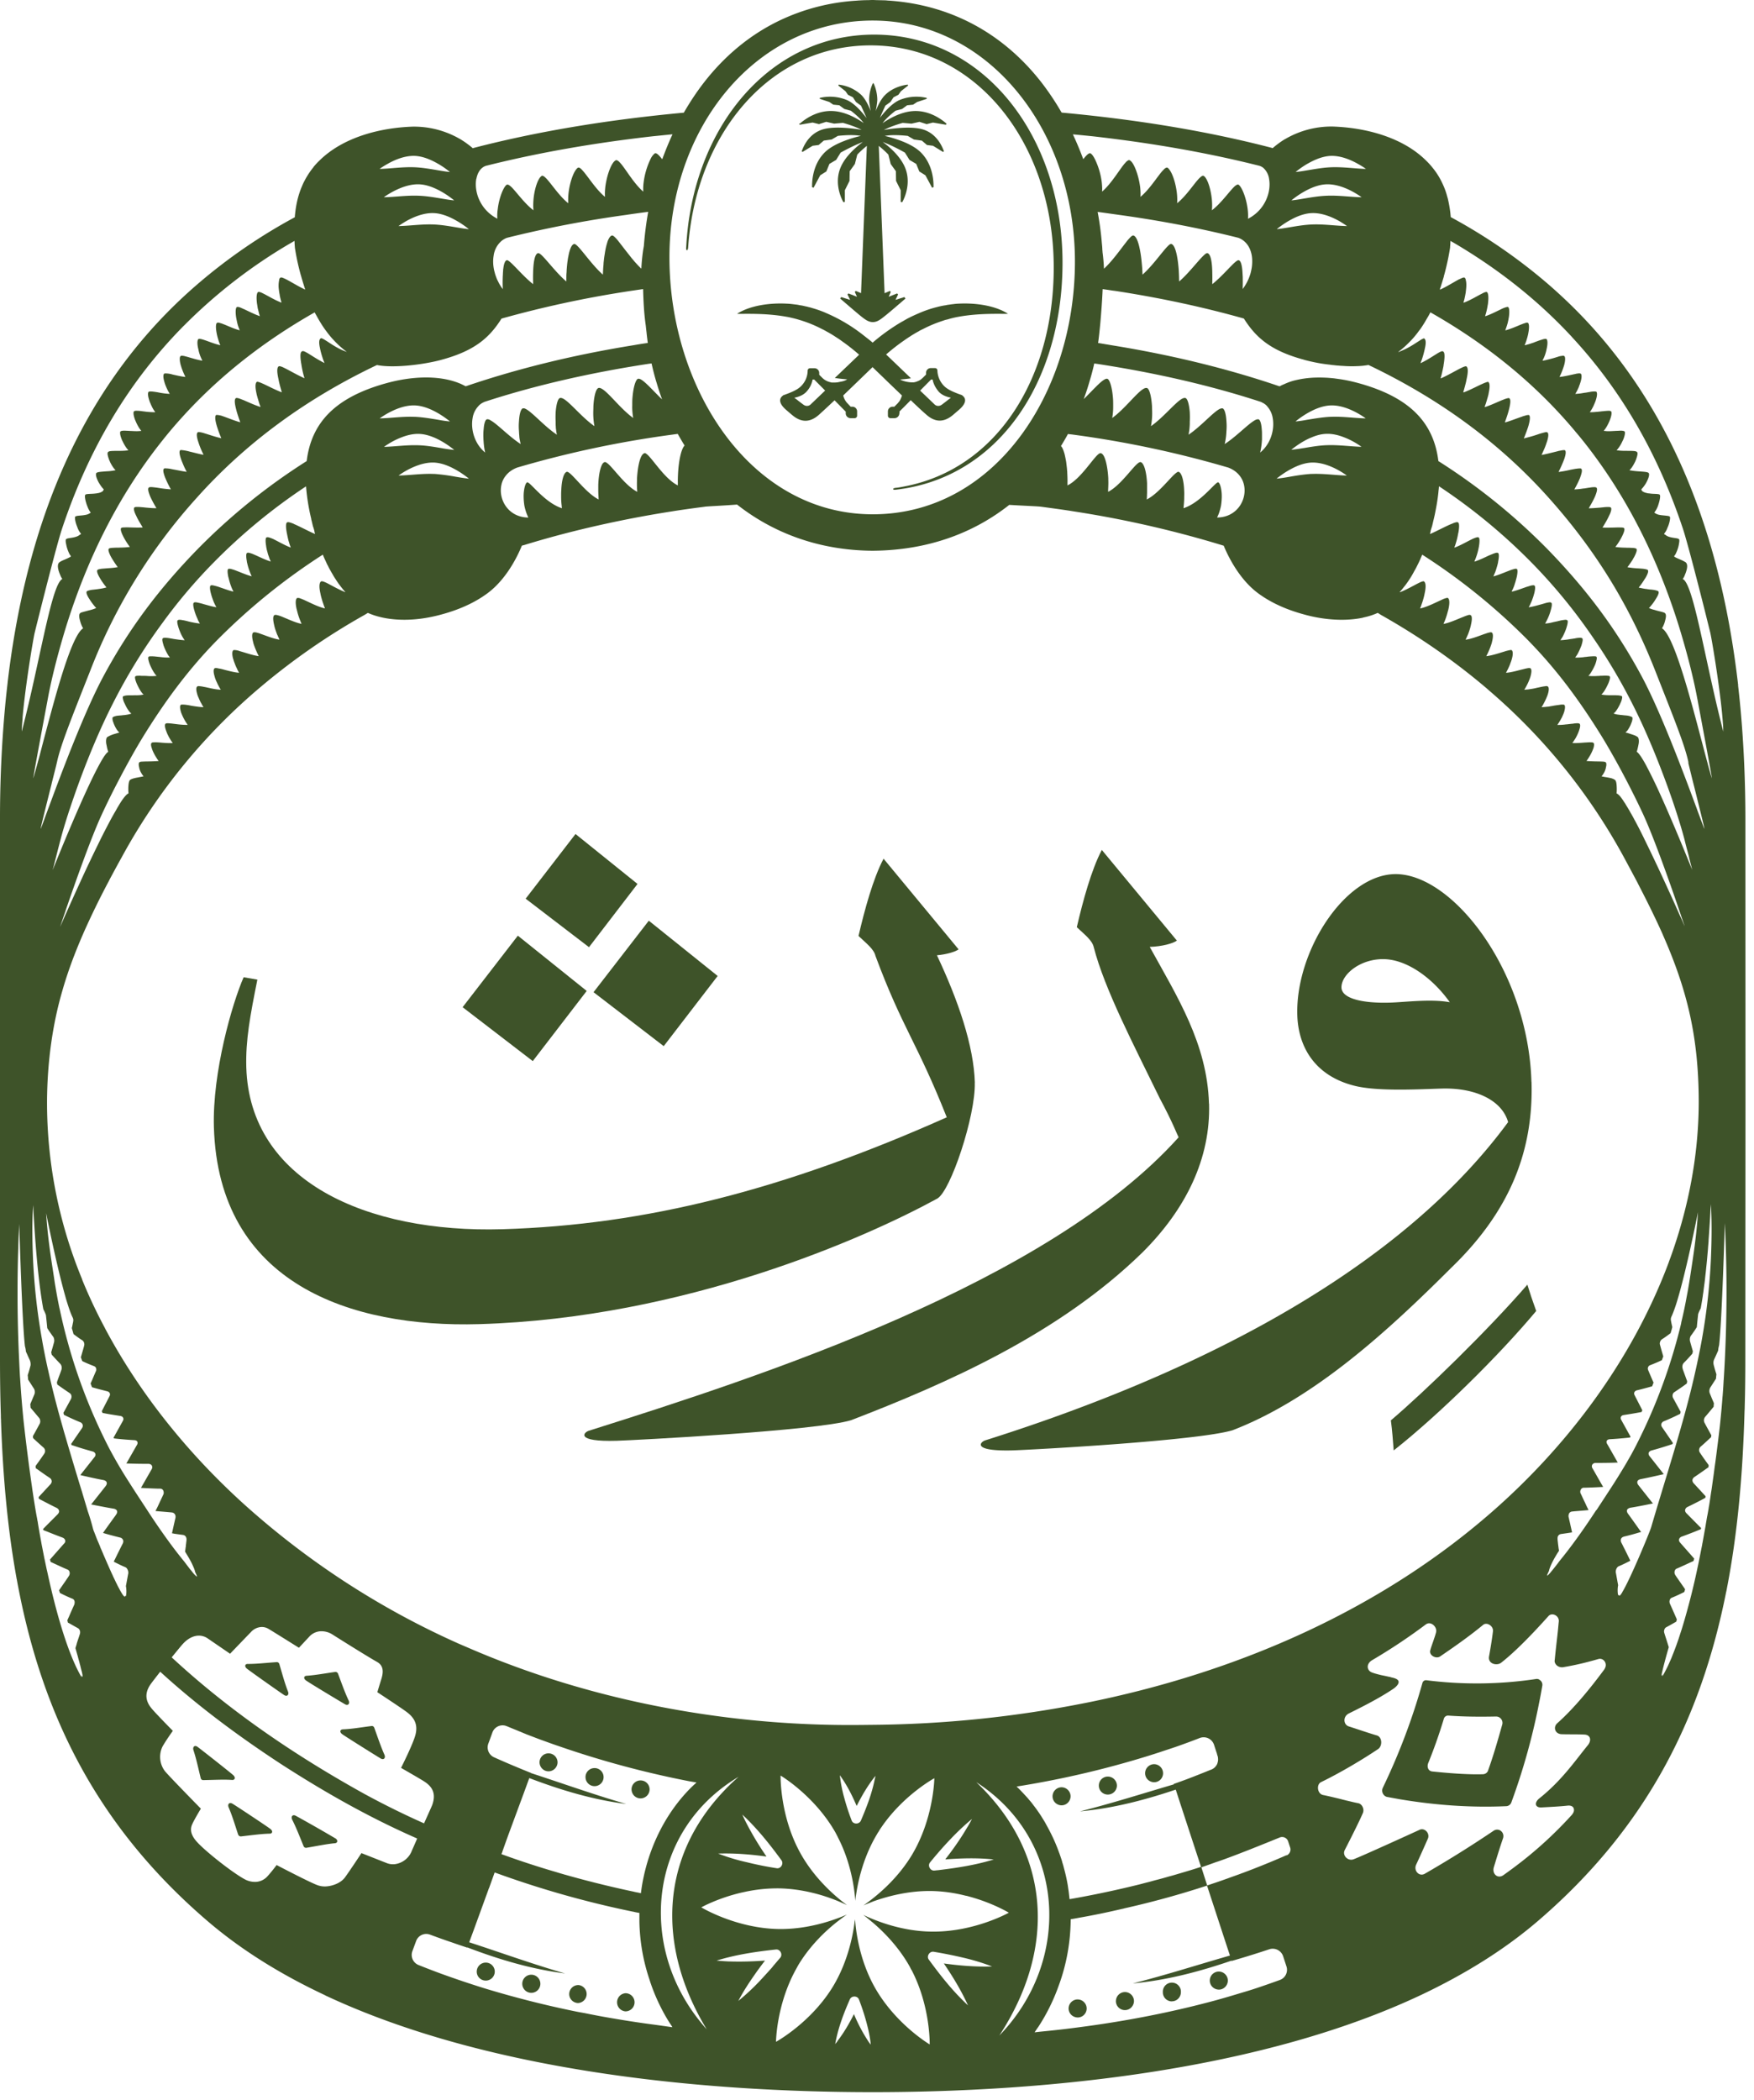 <svg xmlns="http://www.w3.org/2000/svg" width="71" height="85" fill="#3e5329"><path d="M36.51 15.997c-.051-.05-.105-.101-.16-.152.055.054.105.105.16.155v-.003Z"/><path d="M36.41 16.725v-.07l.207-.206.248-.251c.258.248.493.467.62.575.381.346.74.321 1.1.016.024-.022.215-.184.24-.207.293-.254.29-.448.143-.562a.135.135 0 0 0-.07-.041c-.015-.007-.028-.01-.047-.016-.232-.086-.492-.19-.639-.343a.929.929 0 0 1-.267-.626.096.096 0 0 0-.095-.095h-.175a.191.191 0 0 0-.19.19v.073l-.118.118s-.019.022-.032.028c-.012.013-.025.023-.038.035a.525.525 0 0 1-.159.09c-.01.002-.019.009-.028.012a.684.684 0 0 1-.076.022l-.048.01H36.973h.007-.048c-.238 0-.458-.086-.493-.115.09-.01.264-.022.436-.05l-.979-.938s-.019-.019-.029-.025c.22-.19.452-.375.693-.543.096-.067.19-.134.29-.194l.012-.01c.111-.07.226-.14.343-.2l.003-.006c.051-.029.105-.054.16-.08a5.176 5.176 0 0 1 .8-.333l.013-.004a.804.804 0 0 1 .165-.047c.146-.045.302-.083.46-.111.82-.147 1.567-.112 1.999-.118-.502-.327-1.287-.448-1.989-.413-.08.003-.165.01-.242.022-.05.003-.104.013-.155.02a1.18 1.18 0 0 0-.146.025c-.073.01-.15.025-.22.041-.047.01-.095.022-.142.035a4.56 4.56 0 0 0-.721.248c-.074.032-.147.063-.22.098-.067.029-.133.064-.197.096-.013.006-.022.012-.032.015l-.2.115c-.07.038-.14.08-.206.12-.147.093-.29.188-.43.287-.196.146-.39.298-.578.457-.054.041-.101.086-.152.127.05-.041.098-.086.15-.127.19-.159.384-.311.58-.457-.196.14-.39.292-.58.454h-.004c-.063-.054-.127-.105-.194-.159-.067-.05-.133-.105-.2-.156a6.627 6.627 0 0 0-1.5-.886c-.066-.032-.136-.057-.203-.083a4.415 4.415 0 0 0-.33-.108 1.716 1.716 0 0 0-.172-.047.88.88 0 0 0-.124-.029 1.796 1.796 0 0 0-.225-.044 1.088 1.088 0 0 0-.147-.026l-.155-.019a3.034 3.034 0 0 0-.245-.019c-.702-.035-1.49.086-1.992.413.435.006 1.182-.029 1.998.118.096.015.188.038.28.06.07.016.137.035.203.054.054.016.108.032.162.05a5.124 5.124 0 0 1 .797.334c.055.026.106.054.16.083l.006.006c.118.06.232.13.343.2 0 .004.01.007.013.01.108.067.213.137.315.213.235.165.457.343.667.527-.01.007-.02.016-.029.026l-.956.915c.197.032.407.048.502.057a.634.634 0 0 1-.223.086c-.016.003-.035.006-.054.012-.022 0-.038.007-.054.01-.015 0-.031.006-.047.01-.073.01-.156.012-.235.01h-.01c-.022 0-.041-.01-.06-.014a.664.664 0 0 1-.324-.174l-.127-.127v-.074a.191.191 0 0 0-.191-.19h-.178a.096.096 0 0 0-.099.095.893.893 0 0 1-.263.626c-.146.153-.407.257-.642.343-.013.007-.029.01-.044.016-.026.003-.048.022-.07.041-.143.115-.147.309.146.563.025.022.213.184.241.206.356.305.718.33 1.1-.016.123-.11.359-.33.62-.575h.002l.451.458v.07c0 .105.086.19.191.194h.172a.101.101 0 0 0 .098-.099v-.175a.19.19 0 0 0-.19-.19h-.07l-.121-.127a.684.684 0 0 1-.181-.328 711.838 711.838 0 0 0 1.188-1.147c.01.007.013.016.022.023.038.038.083.079.127.124l.245.235c.07.066.143.14.222.216l.35.336.063.06.16.153a.414.414 0 0 1-.03.09c-.009.022-.018.047-.031.072-.01.02-.022.038-.035.058a.222.222 0 0 1-.041.054.363.363 0 0 1-.045.054l-.127.127h-.07a.191.191 0 0 0-.19.19v.175a.1.1 0 0 0 .101.099h.172a.196.196 0 0 0 .19-.194l.007-.007Zm1.281-1.363h.06c.032.172.115.33.233.474.12.146.31.222.508.263-.025.02-.054.039-.083.06-.022.02-.248.195-.289.223-.092.067-.21.064-.289-.012l-.585-.56.445-.45v.002Zm-4.292.448-.585.56c-.08.076-.197.079-.289.012a8.182 8.182 0 0 1-.289-.222l-.083-.06c.197-.039.385-.118.509-.264a.99.99 0 0 0 .232-.474h.063l.445.448h-.003Z"/><path d="m32.35 5.001.02.048.524-.089.257.064.293-.093.32.073.356-.031s.43.114.757.282c-.337-.057-1.04-.149-1.507-.035-.689.169-.886.836-.918.9l.032.031.41-.25.245-.032.206-.178.321-.045.251-.146s.569-.07.928 0c-.382.09-1.065.296-1.436.645-.572.543-.537 1.35-.537 1.433l.06.02.27-.503.248-.156.124-.305.273-.162.181-.295s.483-.273.9-.43c-.309.23-.712.589-.897 1.02-.311.725.108 1.415.108 1.415l.06-.01V7.7l.188-.378.007-.391.21-.292.098-.382s.162-.174.387-.352l-.235 5.96-.213-.089-.04.038.088.197-.346-.133-.038.041.108.22-.363-.115-.04.06s.635.55.825.703c.19.152.321.25.496.25s.302-.098.492-.25c.194-.153.83-.703.83-.703l-.045-.06-.359.114.105-.219-.038-.041-.343.133.085-.197-.038-.038-.213.092-.235-5.963c.226.178.388.352.388.352l.095.382.21.292.006.39.188.379v.473l.063.01s.416-.693.108-1.414c-.187-.435-.59-.798-.899-1.023.42.155.9.432.9.432l.184.295.273.162.124.305.248.156.27.502.057-.019c.003-.083.035-.89-.537-1.433-.372-.353-1.058-.556-1.436-.645.362-.07.93 0 .93 0l.252.146.32.045.207.178.245.031.407.251.034-.031c-.031-.064-.232-.734-.918-.9-.473-.114-1.175-.019-1.512.039.333-.172.762-.286.762-.286l.356.031.321-.073.292.093.255-.064.527.089.02-.048c-.064-.05-.608-.553-1.351-.505-.493.032-.96.299-1.236.49.175-.245.527-.506.527-.506l.264-.07.203-.149.242-.025.162-.108.39-.128v-.038a1.802 1.802 0 0 0-1.102.086c-.318.14-.62.493-.791.721.095-.235.22-.495.22-.495l.202-.146.128-.191.197-.102.101-.143.293-.232-.016-.035c-.057.004-.553.06-.915.417-.166.162-.296.429-.382.654.035-.181.064-.375.064-.473-.01-.391-.153-.655-.153-.655h-.025s-.143.264-.153.655c0 .098.03.292.064.473-.086-.226-.216-.492-.381-.654a1.61 1.61 0 0 0-.915-.417l-.016.035.292.232.099.143.2.102.124.19.203.147s.127.27.226.505c-.172-.229-.477-.591-.795-.73a1.79 1.79 0 0 0-1.099-.087V4l.388.128.159.108.244.025.204.15.263.07s.35.26.521.501c-.276-.194-.74-.457-1.23-.486-.746-.048-1.29.454-1.35.505h-.031Z"/><path d="M27.855 10.027c.01-.133.019-.27.035-.403.454-4.397 3.374-7.787 7.352-7.787 4.33 0 7.412 4.028 7.412 8.991 0 4.448-2.278 8.137-6.03 8.858-.12.023-.239.048-.369.06-.13.013-.14.093 0 .077s.27-.035.404-.057c3.952-.677 6.351-4.512 6.351-9.132 0-5.102-3.17-9.233-7.625-9.233-4.15 0-7.187 3.584-7.581 8.2-.013.14-.02.28-.029.423-.01.147.07.134.08 0v.004ZM69.657 54.27v-.01h-.003l.004.007v.003ZM25.924 72.793a.366.366 0 0 0 .371-.359.363.363 0 0 0-.359-.368.363.363 0 0 0-.372.355c0 .204.156.369.36.372ZM11.307 67.354c-.016-.05-.06-.082-.112-.076-.428.029-.829.076-1.166.073-.098-.003-.146.083-.05.178.076.07 1.442 1.033 1.528 1.084.117.073.203-.02.15-.147-.14-.359-.242-.75-.35-1.112ZM15.037 69.864c-.429.054-.826.124-1.16.134-.101.006-.143.095-.041.184.08.067 1.496.953 1.582 1 .121.064.2-.028.143-.158-.155-.35-.28-.73-.41-1.087-.019-.054-.063-.08-.114-.073ZM24.076 71.567a.362.362 0 0 0-.375.355.366.366 0 1 0 .375-.356ZM14.113 68.831c-.165-.35-.296-.73-.43-1.086a.11.11 0 0 0-.117-.07c-.422.06-.82.133-1.156.155-.099.004-.14.096-.035.181.076.067 1.51.928 1.598.976.12.063.197-.032.14-.156ZM47.43 81.007c.2.003.365-.156.371-.359a.366.366 0 1 0-.73-.01c-.004.2.155.366.358.372v-.003ZM22.21 70.97a.362.362 0 0 0-.37.356c-.002.2.157.368.357.371.2.004.368-.159.372-.359a.365.365 0 0 0-.36-.368ZM42.977 72.343a.368.368 0 0 0-.371.359c-.004.2.155.365.358.372.2.003.366-.156.372-.36a.368.368 0 0 0-.359-.371Z"/><path d="M70.652 33.224c0-1.591-.067-3.11-.2-4.556-.029-.308-.06-.61-.095-.912v-.038c-.766-6.643-3.016-11.727-6.812-15.413a21.215 21.215 0 0 0-.877-.804 22.289 22.289 0 0 0-3.943-2.713c-.003-.047-.01-.095-.013-.143a5.157 5.157 0 0 0-.118-.654h-.003a2.96 2.96 0 0 0-.21-.579 2.922 2.922 0 0 0-.394-.626 2.762 2.762 0 0 0-.24-.266c-.957-.966-2.47-1.354-3.798-1.398a3.7 3.7 0 0 0-1.928.508l-.01.003c-.168.102-.327.22-.48.35l-.012.012a.235.235 0 0 1-.045-.012c-2.506-.652-5.287-1.122-8.343-1.411-.01 0-.02-.003-.029-.003-.041-.003-.085-.006-.13-.013a10.97 10.97 0 0 0-.813-1.217C40.596 1.334 38.473.197 35.985.025c-.041 0-.08-.006-.12-.01-.112-.005-.226-.005-.34-.009-.067 0-.134-.006-.2-.006-.058 0-.115.003-.172.006-.124 0-.251.004-.375.013-.029 0-.054.003-.08.006a8.415 8.415 0 0 0-3.193.83c-1.15.562-2.163 1.394-3.012 2.487-.295.382-.565.788-.813 1.22l-.13.01c-.007 0-.016 0-.023.003-3.056.29-5.836.76-8.343 1.41L19.137 6l-.013-.013a3.815 3.815 0 0 0-.509-.365h-.003a3.708 3.708 0 0 0-1.906-.496c-1.319.044-2.818.426-3.778 1.376-.083.079-.162.165-.238.257v.006a3.214 3.214 0 0 0-.381.588c-.01.02-.023.041-.032.064a1.332 1.332 0 0 0-.051.117c-.067.15-.118.305-.162.464a4.162 4.162 0 0 0-.118.655c-.006.044-.01.092-.012.14a22.147 22.147 0 0 0-3.943 2.713c-.251.216-.496.438-.734.664C3.39 15.845 1.099 20.938.31 27.613c0 .013-.003.023-.003.035-.035.305-.07.614-.098.925A49.373 49.373 0 0 0 0 33.224v21.77c0 .776.01 1.538.035 2.288v.058c0 .047.003.095.006.14 0 .037 0 .076.003.114.077 2.198.264 4.292.626 6.287 0 .016.004.029.01.045.019.114.041.229.063.34.995 5.153 3.178 9.64 7.623 13.462 1.385 1.194 3.008 2.195 4.788 3.03.012.01.028.017.041.023 6.494 3.037 15.095 3.902 22.13 3.902 7.034 0 15.717-.87 22.224-3.946 1.76-.836 3.365-1.827 4.737-3.01 4.388-3.777 6.574-8.2 7.585-13.28a.954.954 0 0 0 .022-.102c.445-2.275.654-4.68.724-7.215.003-.06.007-.12.007-.181v-.01c.019-.639.025-1.287.025-1.944l.006-10.428-.003-11.343ZM58.31 11.638c.044-.146.092-.295.136-.448v-.016c.013-.044.026-.085.038-.133.092-.35.162-.686.213-1.014l.003-.057c.007-.073.01-.146.013-.22.003.004.01.007.016.01l.162.093c1.789 1.058 3.346 2.294 4.677 3.72.019.02.038.038.054.06 2.002 2.155 3.492 4.735 4.502 7.772.156.467.569 2.062.858 3.206l.245.985c.053.213.355 1.995.48 3.272.022.235.04.455.047.642v.025a.61.61 0 0 1 .003.077c-.69-2.653-1.14-5.58-1.557-6.104a.251.251 0 0 0-.085-.073.58.58 0 0 0 .092-.178.956.956 0 0 0 .05-.133l.02-.07c.038-.162.012-.257-.054-.302a.324.324 0 0 0-.035-.019c-.08-.048-.194-.092-.283-.133-.073-.032-.13-.06-.14-.086a.57.57 0 0 0 .099-.172 1.28 1.28 0 0 0 .104-.365.405.405 0 0 0 .007-.134c-.007-.022-.029-.031-.06-.044a.045.045 0 0 1-.02-.006c-.08-.016-.206-.026-.32-.06a.455.455 0 0 1-.166-.087c-.05-.04-.022.013-.05-.04a.746.746 0 0 0 .136-.24.906.906 0 0 0 .048-.117c.047-.136.07-.27.057-.324-.01-.022-.041-.035-.096-.044a6.643 6.643 0 0 0-.18-.02c-.032-.003-.064-.006-.1-.012l-.034-.006a.453.453 0 0 1-.226-.096.983.983 0 0 0 .153-.282l.032-.102c.04-.134.063-.27.044-.321-.01-.025-.035-.038-.076-.041a.388.388 0 0 0-.064-.007c-.016-.003-.035-.003-.054-.003-.057-.003-.12-.003-.19-.013h-.01s-.003 0-.003-.003c-.022 0-.044-.003-.067-.006-.012 0-.028 0-.041-.007h-.006l-.02-.006a.435.435 0 0 1-.184-.076c-.025-.022-.025-.05-.041-.073.054-.051.117-.134.175-.223.015-.028.035-.06.05-.092.067-.133.112-.267.083-.333-.01-.026-.057-.045-.124-.054a1.791 1.791 0 0 0-.15-.016c-.028-.003-.056-.003-.085-.007l-.057-.003c-.064-.006-.134-.01-.197-.019-.029-.003-.057-.006-.083-.012a.79.79 0 0 1-.092-.016c.073-.06.159-.197.226-.334.016-.032.028-.064.041-.095.044-.124.076-.235.054-.286-.013-.032-.054-.051-.111-.058-.041-.006-.09-.006-.14-.009h-.159l-.003-.003h-.032c-.098.003-.2 0-.292-.01-.035-.003-.07-.006-.102-.012a1.35 1.35 0 0 0 .232-.36c.016-.028.029-.057.041-.085.051-.127.077-.245.058-.305-.016-.026-.051-.035-.118-.042-.041-.003-.095 0-.152.004-.029 0-.058.003-.086.003-.013 0-.022 0-.035.003h-.013c-.076.003-.159.01-.238.01-.048 0-.092 0-.134-.007h-.006c-.019 0-.038-.003-.057-.006h-.016c.076-.083.162-.229.226-.378.012-.026.022-.051.031-.077.051-.136.077-.26.051-.324-.01-.016-.032-.025-.063-.031-.01-.004-.02-.003-.032-.003-.041 0-.092.003-.15.009a.42.42 0 0 0-.085.01c-.007-.004-.01 0-.016 0h-.01l-.028.003c-.076.01-.162.019-.245.025a1.823 1.823 0 0 1-.225.01h-.016s.003-.007.006-.01h.003a1.52 1.52 0 0 0 .067-.105c.01-.016.019-.035.029-.05.009-.02.019-.035.028-.055.02-.04.041-.085.057-.127.01-.022.02-.041.026-.063.01-.023.019-.045.025-.067.048-.146.067-.27.038-.33-.003-.013-.013-.02-.025-.026-.01 0-.016-.003-.026-.003-.01-.003-.019-.003-.028-.003a.93.93 0 0 0-.207.022c-.012.003-.025.003-.041.006-.013.004-.025.004-.038.007-.022.003-.045.01-.07.012a1.54 1.54 0 0 0-.111.016c-.07.013-.143.023-.216.029-.032.003-.06.006-.092.006h-.013l.01-.019h.003c.038-.063.076-.136.11-.213l.03-.066v-.007c.002-.003.002-.01.002-.012 0-.01.01-.016.01-.023a.195.195 0 0 1 .01-.025c.01-.022.016-.044.022-.064l.019-.057c.041-.136.054-.26.019-.32-.01-.013-.029-.023-.06-.023a.242.242 0 0 0-.08.006c-.032 0-.067.01-.105.02a.768.768 0 0 0-.073.015h-.003l-.028.007c-.093.019-.197.044-.302.063a6.805 6.805 0 0 0-.112.02c-.034.003-.066.009-.098.012h-.013l.016-.032c.06-.12.12-.273.162-.41.007-.019.013-.034.016-.054.038-.146.048-.28.013-.336-.01-.013-.026-.02-.048-.026a.158.158 0 0 0-.063.007.585.585 0 0 0-.156.034c-.013.004-.026.007-.038.013-.01.003-.016.003-.026.007a4.775 4.775 0 0 1-.384.104c-.054.016-.111.026-.165.035 0 0 0-.003.003-.003-.006 0-.013.003-.02.003l.02-.038c.067-.127.117-.273.146-.42l.01-.044c.035-.159.038-.298 0-.359 0-.006-.007-.012-.02-.015l-.012-.004c-.007-.003-.01-.003-.016-.003a.481.481 0 0 0-.15.032.86.86 0 0 0-.07.022c-.006 0-.012 0-.018.007l-.013.003c-.041.012-.083.031-.13.047-.029.01-.058.023-.086.032v.003l-.09.029c-.06.022-.123.041-.187.057-.031.01-.06.02-.092.025h-.012l.022-.054c.01-.022.016-.044.025-.066.016-.042.029-.083.041-.127.026-.077.042-.153.058-.223 0-.012.003-.025.006-.038.032-.175.038-.33-.01-.39-.003 0-.003-.004-.009-.004 0-.003-.006-.003-.006-.006s-.007-.003-.01-.003c-.006 0-.013-.004-.019-.004h-.006s-.029.004-.045.01c-.016.003-.032.01-.05.016a.848.848 0 0 0-.112.041c-.006 0-.013.003-.019.007h-.003c-.178.073-.41.177-.632.238 0-.003.003-.003.003-.007-.006.004-.013.004-.02.007.007-.02.017-.038.023-.057.025-.07.05-.147.073-.226.016-.067.032-.133.041-.197.004-.013.004-.022.007-.032.028-.178.028-.34-.007-.406a.054.054 0 0 1-.01-.013c-.002-.007-.009-.01-.018-.013-.003 0-.01-.003-.02-.003h-.006a.935.935 0 0 0-.216.076c-.003 0-.01 0-.012.007-.178.082-.42.213-.655.292l.003-.007-.019.007c.007-.022.013-.048.023-.07a2.85 2.85 0 0 0 .079-.346c.003-.026.01-.051.013-.073 0-.01.003-.016.003-.026.022-.175.022-.327-.01-.413-.006-.016-.012-.032-.025-.038-.006-.01-.02-.013-.032-.016-.006 0-.013 0-.019.003a.435.435 0 0 0-.07.022c-.022.01-.044.02-.073.036-.01.006-.022.009-.035.019-.006.003-.016.006-.025.012-.185.096-.442.251-.69.343l.003-.006-.019.006c.007-.022.016-.047.02-.073h.002c.016-.057.03-.117.042-.18.01-.042.016-.087.025-.128.007-.038.01-.076.013-.111.003-.006.003-.013.003-.02.02-.161.02-.31-.01-.406a.121.121 0 0 0-.038-.086c-.006-.003-.009-.01-.015-.012a.076.076 0 0 0-.038 0 .306.306 0 0 0-.077.025l-.076.035a.318.318 0 0 0-.048.022c-.203.108-.486.29-.743.404l.003-.01-.019.01c.01-.029.016-.054.025-.083h.004Zm-1.198 2.148c.117-.124.229-.257.327-.397.032-.038.06-.076.086-.114a6.84 6.84 0 0 0 .143-.223c.05-.086.101-.175.155-.264.026-.047.051-.098.08-.146l.01.007c2.303 1.309 4.247 2.9 5.823 4.778.02.022.038.048.057.07.108.124.21.251.312.378 1.78 2.243 3.025 4.798 3.867 7.511.444 1.449.654 2.46.73 2.879.007.031.02.095.035.184.13.699.556 2.961.556 3.044-.003 0-.003-.003-.003-.003a17.12 17.12 0 0 1-.181-.642c-.12-.442-.26-.979-.41-1.544-.451-1.688-1-3.61-1.423-3.873a1.07 1.07 0 0 0 .127-.312c.05-.178.05-.295-.054-.327-.073-.026-.175-.048-.28-.076-.01 0-.022-.007-.035-.01-.006-.003-.013-.003-.022-.006-.022-.007-.05-.016-.08-.022a1.246 1.246 0 0 1-.184-.067 2.081 2.081 0 0 0 .286-.381c.08-.124.127-.236.099-.286-.013-.026-.083-.045-.172-.064l-.073-.01-.08-.009h-.031v-.003c-.013 0-.022-.003-.035-.003-.025-.003-.054-.007-.08-.013a1.045 1.045 0 0 1-.14-.02c-.031-.005-.063-.012-.091-.018a.75.75 0 0 1-.099-.022l.006-.007c.067-.08.162-.21.239-.34a.434.434 0 0 0 .041-.063c.076-.13.118-.248.086-.293-.01-.025-.077-.038-.165-.054-.051-.006-.108-.01-.175-.015h-.003c-.038-.004-.08-.004-.121-.007l-.115-.01a1.376 1.376 0 0 1-.12-.015.757.757 0 0 1-.127-.02c.003-.006.01-.012.012-.018.02-.026.045-.058.067-.09.038-.056.083-.12.124-.184l.044-.08c.013-.021.026-.04.035-.06.07-.14.115-.257.083-.308-.01-.015-.044-.028-.098-.035a.283.283 0 0 0-.058-.006c-.05 0-.108-.006-.174-.006-.038 0-.083 0-.124-.003a3.642 3.642 0 0 1-.388-.026h-.013l.02-.029a2.435 2.435 0 0 0 .257-.416c.07-.14.111-.27.08-.314-.01-.013-.026-.02-.052-.026-.022-.006-.054-.006-.092-.006a1.585 1.585 0 0 0-.174 0c-.042 0-.083.003-.127.003-.14.003-.29.01-.417 0h-.016l.026-.041c.067-.111.15-.248.213-.378.006-.016.016-.032.022-.048.08-.152.12-.289.08-.34a.11.11 0 0 0-.048-.022c-.02-.003-.048-.003-.083-.003a1.3 1.3 0 0 0-.178.012c-.038.004-.08.007-.124.013-.143.01-.305.026-.448.026h-.016c.01-.02.023-.035.029-.054h.003l.032-.058a3.702 3.702 0 0 0 .19-.365c.067-.165.109-.305.06-.353a.025.025 0 0 0-.012-.012.22.22 0 0 0-.089-.013 1.06 1.06 0 0 0-.159.016c-.012.003-.025.003-.041.006-.032.003-.067.01-.102.016h-.003c-.035.006-.07.013-.108.016-.019 0-.035.003-.054.006-.073.013-.15.02-.222.026-.032.003-.064.003-.092.006h-.016l.032-.057c.073-.127.142-.27.197-.404l.009-.025c.06-.165.095-.302.044-.346-.003-.007-.009-.01-.019-.016a.228.228 0 0 0-.066 0c-.016 0-.035 0-.058.003a2.473 2.473 0 0 1-.076.01.674.674 0 0 0-.07.012c-.006 0-.01.003-.016.003-.025.004-.05.007-.076.016-.022 0-.047.007-.073.013a4.841 4.841 0 0 1-.451.083h-.016l.038-.077c.064-.127.127-.273.178-.406.003-.007.003-.01.007-.016.063-.175.092-.324.04-.375-.002-.003-.009-.003-.015-.007a.167.167 0 0 0-.057 0c-.016 0-.035 0-.054.007l-.137.025c-.003 0-.006.003-.006.003-.003 0-.007 0-.01.003-.025.007-.057.013-.086.023h-.006c-.073.019-.152.038-.232.057l-.12.029c-.032.006-.067.016-.1.022-.037.01-.072.016-.107.022h-.02a2.13 2.13 0 0 0 .039-.083l.076-.171a1.54 1.54 0 0 0 .051-.13.971.971 0 0 0 .038-.115h.003l.004-.012c.063-.188.085-.347.031-.391-.003-.007-.01-.01-.019-.016-.01 0-.022-.003-.035-.003a.211.211 0 0 0-.057.01c-.044.009-.095.025-.156.04h-.003l-.006.004-.064.019a5.09 5.09 0 0 1-.483.146c-.003 0-.006.003-.006.003l-.114.029h.003-.02c.014-.029.026-.06.039-.093.054-.136.108-.282.15-.419.056-.203.082-.378.021-.429-.01-.003-.015-.003-.035-.003-.009 0-.015 0-.028.003a.256.256 0 0 0-.073.016l-.12.035c-.02.01-.039.016-.058.022-.188.064-.429.162-.648.223l.003-.007s-.013 0-.02.007c.014-.032.023-.064.036-.099.047-.136.098-.283.13-.416.06-.229.083-.413.016-.46-.006-.007-.01-.007-.016-.007a.064.064 0 0 0-.035 0 1.043 1.043 0 0 0-.197.064c-.013.006-.025.009-.041.015-.194.08-.454.204-.696.283l.003-.006s-.013.003-.019.006c.013-.035.022-.07.035-.105h.003l.048-.155c.013-.045.025-.09.038-.13l.035-.13v-.014c.05-.225.064-.413 0-.473 0-.003-.003-.003-.003-.006a.045.045 0 0 0-.022-.007c-.007 0-.013 0-.02.003-.022.004-.044.013-.072.023a1.126 1.126 0 0 0-.121.05l-.023.01c-.2.089-.482.242-.746.34l.003-.006-.02.006.03-.108c.003-.006.003-.013.006-.02.016-.06.035-.123.05-.187.02-.07.036-.14.048-.21.054-.234.074-.438.01-.51-.006-.007-.013-.017-.02-.017a.045.045 0 0 0-.018-.006.265.265 0 0 0-.08.022.408.408 0 0 0-.07.029l-.053.025c-.004 0-.004.003-.007.003-.21.105-.511.283-.797.41 0-.003.003-.006.003-.01l-.02.01c.01-.035.023-.073.032-.111.013-.048.026-.095.035-.146.01-.045.023-.09.029-.133.01-.045.02-.09.026-.13v-.017c.04-.235.057-.441.012-.52a.11.11 0 0 0-.041-.036c-.007-.003-.013-.006-.022-.006h-.007a.302.302 0 0 0-.057.019c-.022.006-.041.02-.067.032l-.044.025c0 .003-.007.003-.01.006-.165.099-.403.264-.686.4 0-.002.003-.002.003-.005-.006 0-.01.003-.016.006.016-.041.035-.086.051-.13a3.8 3.8 0 0 0 .12-.43c.004-.006.004-.015.004-.022.048-.193.054-.355-.013-.406-.003-.003-.006-.01-.012-.013h-.016a.707.707 0 0 0-.181.099l-.026.015c-.146.093-.346.23-.572.334-.054.026-.11.05-.168.073-.025.013-.05.022-.076.032.003-.003.01-.007.012-.01l-.028.01c.184-.137.352-.29.511-.458l.007-.006Zm-4.156-7.174c.28-.159.6-.29.912-.302.39-.013.8.15 1.118.334.114.063.22.13.305.193-.441-.01-.93-.089-1.436-.066-.508.025-1.045.159-1.41.19.136-.11.31-.238.51-.35Zm-.165 1.144c.276-.156.594-.286.905-.296.4-.013.814.156 1.131.337.108.063.207.127.29.187-.439-.006-.931-.085-1.437-.06-.508.022-1.045.156-1.407.187.136-.11.314-.241.518-.355Zm-.579 1.16.007-.004c.27-.152.581-.276.883-.286.404-.016.82.156 1.14.34.105.064.204.127.284.184-.442-.006-.931-.085-1.437-.063-.508.022-1.045.159-1.407.187.14-.11.324-.244.53-.359Zm.575 5.648c.128.035.267.067.417.099a6.2 6.2 0 0 0 .629.098c.054.01.111.016.165.02.067.009.13.015.194.018.063.007.127.01.19.013.204.016.398.016.572.007.045 0 .09-.004.13-.007.055-.003.109-.01.156-.016l.073-.01c.023 0 .045-.009.067-.012h.003l.004.003c.003-.003.006-.003.009-.003 2.92 1.392 5.347 3.19 7.317 5.401 1.818 2.04 3.21 4.236 4.29 6.978.746 1.9 1.194 2.999 1.337 3.676a.21.21 0 0 1 .003.063l.115.467c.038.16.085.34.133.53.197.795.432 1.73.397 1.653-.044-.102-.136-.359-.273-.721a4.445 4.445 0 0 0-.076-.21c-.506-1.366-1.427-3.822-2.18-5.226-1.048-1.954-2.281-3.581-3.841-5.18a24.8 24.8 0 0 0-4.394-3.542c-.184-1.5-1.087-2.548-3.165-3.136a7.061 7.061 0 0 0-.638-.15c-.074-.012-.143-.025-.213-.034L54 15.314c-.101-.01-.2-.019-.298-.025h-.01a5.57 5.57 0 0 0-.515-.003 4.152 4.152 0 0 0-.53.06c-.051.01-.102.02-.153.032a2.293 2.293 0 0 0-.518.175c-.06.022-.117.05-.171.082l-.01-.003c-.003 0-.003.003-.006.003l-.032-.01c-2.081-.708-4.34-1.26-6.767-1.652-.143-.025-.286-.047-.43-.073-.028-.003-.053-.01-.082-.012-.01 0-.019-.004-.029-.004.032-.212.06-.492.09-.797.04-.445.076-.944.095-1.382h.019c.114.016.225.032.327.048.038.006.073.012.108.015.105.013.2.03.28.042 1.763.28 3.418.642 4.982 1.083.495.785 1.105 1.31 2.436 1.668v.003Zm-5.267 57.66c-1.271.373-2.545.78-3.803 1.094 1.321-.118 2.614-.455 3.876-.88l.146.45.62 1.894.117.356.14.426c-.346.115-.693.216-1.04.318a5.29 5.29 0 0 1-.253.07c-.191.057-.378.108-.566.155-.108.029-.21.06-.318.086-.108.026-.213.057-.32.083a41.033 41.033 0 0 1-2.809.594h-.016l-.032-.286-.041-.28a6.94 6.94 0 0 0-.153-.686 2.424 2.424 0 0 0-.07-.241c0-.016-.006-.029-.01-.045-.021-.073-.047-.146-.072-.22-.016-.04-.026-.082-.045-.123a6.838 6.838 0 0 0-.384-.88c0-.01 0-.016-.013-.022-.032-.07-.073-.14-.111-.21-.019-.032-.035-.067-.054-.099-.048-.085-.102-.168-.152-.25a5.98 5.98 0 0 0-.33-.467 2.107 2.107 0 0 0-.131-.166c-.007-.006-.01-.016-.02-.022-.006-.006-.012-.013-.018-.022-.035-.042-.07-.086-.108-.124a8.977 8.977 0 0 0-.188-.203 3.729 3.729 0 0 0-.194-.194c-.006-.004-.01-.01-.019-.016a38.111 38.111 0 0 0 5.271-1.223c.223-.07.439-.137.661-.213.204-.067.397-.13.598-.2.295-.105.59-.213.883-.328a.442.442 0 0 1 .581.274l.086.266.032.093v.012l.025.08a.24.24 0 0 1 .016.082c.01.067.003.13-.016.19a.274.274 0 0 1-.05.112c-.004 0-.004.007-.004.007a.443.443 0 0 1-.194.159c-.015.006-.035.015-.054.018-.012.007-.022.013-.035.016-.282.115-.562.226-.845.334-.2.076-.394.146-.594.216l.007.013.003.003Zm-3.616-3.288a46.034 46.034 0 0 1-8.598.88c-1.522.013-8.597.23-16.299-3.097l-.422-.181a33.144 33.144 0 0 1-8.63-5.583c-2.271-2.04-4.264-4.48-5.703-7.187-.003-.01-.01-.019-.013-.028a20.48 20.48 0 0 1-.915-1.948v-.013l-.003-.006a18.706 18.706 0 0 1-1.417-7.206c.01-1.61.229-3.123.617-4.455.216-.759.495-1.509.826-2.271l.022-.051a32.175 32.175 0 0 1 1.061-2.173c0-.013.01-.023.016-.035.156-.29.314-.585.483-.887a23.95 23.95 0 0 1 5.665-6.926 27.013 27.013 0 0 1 4.178-2.888c.044-.026.08-.05.12-.073.47.21 1.144.333 1.967.254.325-.032.67-.095 1.036-.197.753-.206 1.357-.496 1.833-.848.861-.633 1.316-1.732 1.395-1.929.029-.01.06-.019.09-.025a39.93 39.93 0 0 1 1.76-.496 45.214 45.214 0 0 1 4.222-.867l.14-.023c.394-.06.788-.114 1.185-.165.013-.003.025-.006.038-.006.12-.013.855-.048 1.277-.083 1.471 1.157 3.327 1.856 5.49 1.869 2.234-.016 4.083-.715 5.529-1.856.464.029 1.144.057 1.248.07l.055.006c.39.054.778.105 1.169.165l.14.023a43.001 43.001 0 0 1 5.986 1.363c.028.01.053.016.082.025.083.197.537 1.296 1.398 1.929.477.352 1.08.642 1.833.848.369.105.715.165 1.04.197.52.05.978.022 1.365-.06h.004l.01-.007c.218-.044.415-.11.584-.187.041.022.076.047.117.073 1.5.845 2.92 1.82 4.236 2.933.05.04.098.085.146.127a23.912 23.912 0 0 1 5.465 6.754 218.812 218.812 0 0 1 .55 1.027c.006.01.009.022.015.031.013.023.022.048.035.07.365.706.686 1.357.963 1.977a.219.219 0 0 1 .016.04c.003.004.003.01.006.013 1.007 2.285 1.436 4.17 1.446 6.714 0 1.608-.223 3.377-.801 5.3-.124.406-.257.81-.407 1.207l-.003.013c-.21.565-.445 1.121-.702 1.668-1.458 3.113-3.648 5.925-6.196 8.21-4.68 4.194-10.605 6.748-16.747 7.971h-.003Zm-3.68 6.33c-.743.228-1.499.343-2.268.435-.041 0-.082.01-.127.012-.175.023-.292-.203-.178-.333.258-.315.521-.62.8-.912.28-.296.573-.578.894-.842-.058.111-.118.216-.178.32h-.003c-.27.465-.575.897-.9 1.316.652-.047 1.3-.067 1.96.003Zm-6.227-3.41c.28.388.493.807.68 1.243.216-.426.455-.84.76-1.217a1.147 1.147 0 0 1-.029.143l-.003.006c0 .006-.003.013-.003.02-.118.571-.324 1.105-.553 1.638-.07.166-.324.16-.378-.009a9.162 9.162 0 0 1-.292-.893 5.537 5.537 0 0 1-.166-.797v-.01c-.01-.038-.012-.082-.016-.124Zm-3.787 1.932a6.61 6.61 0 0 1-.162-.34c.6.56 1.103 1.192 1.582 1.846.108.143-.028.362-.2.324a13.621 13.621 0 0 1-1.188-.238 8.132 8.132 0 0 1-1.173-.353c.658-.022 1.31.032 1.958.12a12.53 12.53 0 0 1-.817-1.359Zm-9.875 1.16.105-.296.127-.353.69-1.868.168-.46c1.274.486 2.583.88 3.927 1.048-1.274-.365-2.567-.83-3.854-1.249v-.006c-.19-.076-.387-.156-.581-.238-.308-.127-.614-.26-.919-.397a.44.44 0 0 1-.231-.553l.063-.169.102-.282a.438.438 0 0 1 .499-.28h.003c.032.006.06.02.089.029.143.06.289.12.435.178a.746.746 0 0 0 .073.031c.12.048.238.102.36.147.2.076.393.152.59.222.22.08.435.159.655.232a38.535 38.535 0 0 0 5.274 1.417l.283.048-.032.031a5.653 5.653 0 0 0-.509.521c-.778.896-1.347 2.053-1.61 3.327-.042.197-.073.4-.099.604-.048-.01-.095-.023-.146-.032a1.67 1.67 0 0 1-.162-.035c-.099-.02-.194-.041-.299-.064a41.832 41.832 0 0 1-2.465-.62c-.01-.002-.013-.002-.02-.005-.107-.032-.212-.06-.323-.096a35.67 35.67 0 0 1-2.23-.73l.04-.102h-.003Zm-3.904-5.675c.34.242.486.521.393.918-.082.363-.59 1.367-.59 1.367s.759.435.927.543c.34.216.502.49.334.963-.01.028-.162.365-.33.74a33.469 33.469 0 0 1-2.419-1.195c-2.786-1.544-5.461-3.358-7.796-5.525.206-.25.384-.47.432-.521.197-.226.416-.34.622-.356a.63.63 0 0 1 .404.111l.905.62s.668-.696.842-.874a.61.61 0 0 1 .4-.206c.115-.01.23.019.325.08.197.117 1.22.758 1.22.758l.42-.45a.666.666 0 0 1 .444-.217.823.823 0 0 1 .474.118c.359.228 1.455.915 1.823 1.121.229.13.293.344.165.728a38.43 38.43 0 0 0-.152.499s.9.59 1.157.778ZM12.97 24.02c.003.029.012.057.018.089.013.054.03.111.045.165.016.057.035.111.054.168.02.064.045.124.067.185-.29-.064-.623-.245-.855-.347a.62.62 0 0 0-.05-.022c-.004 0-.01 0-.014-.006a.899.899 0 0 1-.05-.02c-.016-.006-.032-.012-.048-.015a.053.053 0 0 0-.016-.006c0-.004-.006-.004-.013-.004h-.003l-.022-.003a.092.092 0 0 0-.041 0c-.007-.003-.013 0-.016.003-.006.003-.01.003-.01.01-.06.054-.057.222-.012.426.01.031.016.063.025.095.025.105.06.216.102.327.025.064.05.127.076.188-.267-.054-.572-.204-.798-.293-.022-.01-.044-.019-.063-.025-.111-.038-.197-.06-.235-.038h-.003c-.067.044-.058.197-.013.394.006.028.013.06.022.092.01.041.022.082.038.124.007.025.016.047.026.073.012.041.031.086.047.127h.004c.025.063.054.124.082.184-.241-.035-.52-.15-.734-.225l-.08-.029c-.104-.035-.187-.054-.228-.041-.01.003-.013.006-.022.006-.057.045-.054.181-.01.36.007.028.013.06.022.091.032.102.077.216.127.328.026.06.055.12.086.177-.219-.028-.47-.114-.673-.174a3.577 3.577 0 0 1-.099-.029.64.64 0 0 0-.228-.044.047.047 0 0 0-.032.01c-.051.044-.051.168-.013.323.01.029.02.057.029.09.012.04.028.082.044.123a1.723 1.723 0 0 0 .086.2c.025.06.057.118.089.175-.194-.016-.42-.076-.604-.124-.041-.013-.08-.022-.117-.032 0 0-.007 0-.01-.003a2.22 2.22 0 0 1-.137-.025c-.034-.007-.06-.01-.082-.007-.016 0-.035.004-.045.013-.047.038-.044.15-.006.29l.022.079a1.271 1.271 0 0 0 .09.216c0 .01.006.019.012.032l.038.079h.003c.029.057.06.114.096.168-.178-.006-.375-.05-.55-.089-.045-.01-.086-.019-.127-.025a1.232 1.232 0 0 0-.223-.032c-.035 0-.05.01-.06.022-.041.035-.041.134-.006.261a.885.885 0 0 0 .073.2c.025.067.06.137.095.204h.003c.029.057.06.114.096.165-.153-.003-.33-.032-.49-.057-.047-.01-.092-.02-.136-.026-.042-.006-.08-.013-.115-.016-.016-.003-.032-.003-.047-.003-.023-.003-.042-.003-.06-.003-.036 0-.061 0-.077.016-.038.041-.029.136.003.257.007.022.013.048.022.07a2.17 2.17 0 0 0 .26.48 3.542 3.542 0 0 1-.44-.029l-.15-.019h-.003c-.042-.006-.083-.01-.118-.013a1.165 1.165 0 0 0-.098-.006c-.045 0-.077.006-.092.022-.035.038-.026.13.015.248.004.02.013.038.02.057.019.051.04.108.07.162.025.054.057.111.092.166.028.05.063.098.098.146-.12.006-.257 0-.384-.01-.058-.003-.112-.01-.162-.013-.08-.006-.15-.01-.204-.006-.057 0-.095.006-.11.029-.017.016-.02.038-.02.066 0 .042.013.093.035.153.003.016.01.032.016.05.038.102.098.217.168.325a1.4 1.4 0 0 0 .09.133c-.106.01-.22.013-.328.016-.054 0-.108.003-.156.003-.076 0-.15.004-.203.007-.054 0-.095.022-.105.041-.019.022-.016.105-.01.13.004.013.004.029.01.041.006.051.022.102.041.153.007.02.016.035.026.054a.205.205 0 0 0 .028.05c.01.02.023.039.035.058.013.02.029.038.045.057 0 .003.003.007.006.01-.05.013-.143.028-.238.048a1.414 1.414 0 0 0-.124.025s-.006 0-.01.003a.434.434 0 0 0-.076.022.386.386 0 0 0-.063.026.137.137 0 0 0-.042.028c-.031.035-.05.115-.057.204-.013.12-.006.26 0 .336a.227.227 0 0 0-.07.045c-.006.003-.01.01-.016.016a.978.978 0 0 0-.101.114 2.825 2.825 0 0 0-.143.207 6.35 6.35 0 0 0-.19.324 9.416 9.416 0 0 0-.233.416 32.194 32.194 0 0 0-.369.715l-.047.098a61.73 61.73 0 0 0-.734 1.541c-.013.023-.02.042-.029.064-.003.006-.006.016-.01.022-.002.003-.002.007-.006.013-.219.476-.416.915-.562 1.245-.013.029-.025.051-.035.077-.003.01-.01.019-.013.028-.101.229-.174.397-.212.48.035-.102.11-.327.216-.632.006-.026.016-.051.025-.08.36-1.045 1.007-2.888 1.446-3.835.228-.495.48-1 .734-1.48.324-.62.651-1.201.937-1.668.851-1.38 1.786-2.672 2.97-3.883a25.033 25.033 0 0 1 4.309-3.492 2.713 2.713 0 0 0 .092.213l.086.188c.019.031.035.063.05.095.023.048.048.092.074.137l.016.028c.025.048.054.095.08.14.04.073.085.143.13.21.044.07.088.136.136.2h.003c.076.108.162.213.251.311-.273-.105-.559-.273-.753-.372l-.032-.015c-.098-.045-.171-.07-.203-.051a.074.074 0 0 0-.028.025c-.055.08-.048.254 0 .46Zm-1.074-2.815-.039-.016a1.597 1.597 0 0 0-.11-.038l-.048-.013c-.035-.003-.06-.003-.077.006-.003 0-.003.007-.01.007-.044.035-.044.19-.009.381.003.032.013.067.02.102.009.05.022.108.034.162.013.054.026.111.045.162.019.073.044.146.07.206-.232-.085-.493-.238-.687-.333-.016-.01-.031-.016-.047-.023-.032-.012-.06-.025-.09-.034a.376.376 0 0 0-.044-.016l-.041-.01a.137.137 0 0 0-.064.003h-.012c-.045.029-.045.175-.013.356 0 .032.01.064.016.096.003.028.01.053.019.082.006.029.016.054.022.083.013.054.032.11.051.162.022.073.05.14.08.2-.213-.064-.452-.184-.64-.267l-.066-.029a.863.863 0 0 0-.124-.044c-.019-.006-.035-.01-.05-.013a.134.134 0 0 0-.061-.003.077.077 0 0 0-.022.01c-.045.028-.038.165-.007.333 0 .029.01.057.016.086a2.562 2.562 0 0 0 .181.524c-.193-.05-.416-.146-.597-.216l-.083-.032c-.022-.006-.04-.015-.063-.022l-.067-.019-.032-.01c-.022-.003-.04-.006-.057-.006h-.016s-.028 0-.038.01c-.035.028-.028.155.003.311l.023.083a2.602 2.602 0 0 0 .104.337c.026.066.058.133.086.184-.174-.038-.375-.115-.546-.172a1.93 1.93 0 0 0-.26-.076.302.302 0 0 0-.07-.01.084.084 0 0 0-.055.016c-.035.035-.025.147.01.293.006.022.013.044.019.07.016.057.035.117.057.174a1.7 1.7 0 0 0 .067.172c.028.06.057.117.086.165-.16-.022-.347-.08-.512-.124-.038-.013-.076-.022-.111-.032-.029-.006-.054-.015-.08-.019-.025-.006-.05-.012-.073-.016a.333.333 0 0 0-.073-.01c-.031 0-.054.007-.07.023-.031.026-.022.134.016.273l.02.064a.453.453 0 0 0 .028.086c.006.028.019.057.029.082.003.013.01.026.015.035.016.048.039.09.058.134v.01c.028.056.057.11.085.155a3.72 3.72 0 0 1-.467-.086c-.044-.013-.085-.022-.127-.032-.044-.01-.086-.019-.12-.022l-.048-.01c-.02 0-.035-.003-.051-.003a.124.124 0 0 0-.089.023c-.029.028-.013.136.029.267.003.019.01.035.016.054.015.04.031.088.05.133a1.561 1.561 0 0 0 .19.35c-.136-.004-.298-.03-.444-.051-.044-.01-.089-.016-.13-.023a1.285 1.285 0 0 0-.222-.025c-.042 0-.083.01-.093.025-.031.029-.012.13.029.261.003.013.006.029.013.044a2.2 2.2 0 0 0 .165.35.793.793 0 0 0 .086.12 2.58 2.58 0 0 1-.4-.022l-.144-.015c-.015 0-.031-.004-.044-.004a.613.613 0 0 0-.076-.006c-.035-.003-.067-.003-.092-.003-.058 0-.096 0-.112.025-.028.032-.003.146.045.283l.01.025c.053.124.12.258.187.353.032.048.06.083.089.105a1.868 1.868 0 0 1-.382.006 2.43 2.43 0 0 0-.152-.006h-.083a.74.74 0 0 0-.117-.003c-.067 0-.118.006-.134.032-.025.034.004.149.058.276 0 .006.003.01.006.016.057.127.13.264.197.352a.395.395 0 0 0 .08.083 1.378 1.378 0 0 1-.347.029c-.05.003-.105.003-.156.003-.07 0-.14 0-.193.006-.023 0-.042.007-.058.01a1.214 1.214 0 0 0-.044.01c-.016.006-.032.012-.038.022a.08.08 0 0 0-.01.04.624.624 0 0 0 .076.241c0 .005 0 .01.007.014.057.134.143.273.21.346a.176.176 0 0 0 .06.048c-.073.032-.184.05-.299.064-.041 0-.082.01-.124.012l-.114.01a.851.851 0 0 0-.102.016l-.028.01a.06.06 0 0 0-.026.006l-.019.01a.088.088 0 0 0-.05.03c-.01.017-.01.052-.004.096.006.038.02.08.038.124.013.041.032.083.051.124.054.114.124.22.181.26 0 .004.007.004.01.007a.52.52 0 0 0-.067.019l-.118.035a1.23 1.23 0 0 0-.308.13c-.057.045-.057.194-.038.29.013.053.022.11.035.168.013.047.026.095.041.14-.076.04-.19.206-.327.454-.642 1.144-1.795 4.02-1.919 4.324a.851.851 0 0 1 .022-.086.425.425 0 0 0 .016-.06c.073-.286.216-.852.277-1.077.066-.258.19-.686.365-1.217.003-.013.01-.022.013-.035.384-1.166 1.004-2.815 1.738-4.254a23.057 23.057 0 0 1 2.024-3.286A21.432 21.432 0 0 1 8.617 22.8a23.224 23.224 0 0 1 3.771-3.114 8.283 8.283 0 0 0 .21 1.312c0 .029.012.06.019.09l.05.212c.017.045.03.086.042.127l.016.064a.787.787 0 0 0 .028.124c-.263-.111-.616-.305-.86-.407l.003-.003Zm6.005-3.063h-.01c-.283-.048-.604-.105-.909-.118h-.01c-.504-.022-.99.054-1.429.064.172-.124.413-.27.683-.375.235-.095.49-.159.74-.15.22.007.442.074.652.166.305.137.578.327.769.483a7.883 7.883 0 0 1-.486-.067v-.003Zm1.08 1.233a6.885 6.885 0 0 1-.502-.073h-.007a8.154 8.154 0 0 0-.867-.118h-.032c-.505-.022-.997.057-1.439.064.194-.14.473-.305.782-.413.206-.073.425-.118.641-.112.277.01.56.112.814.248.238.124.454.277.61.404Zm-1.236-2.383h-.003c-.293-.048-.62-.105-.934-.12h-.035c-.493-.02-.97.056-1.405.063.327-.232.89-.544 1.424-.525.537.02 1.099.388 1.423.649a4.51 4.51 0 0 1-.47-.067Zm2.605-5.293a1.606 1.606 0 0 1-.184-.3 1.185 1.185 0 0 1-.086-.196 1.109 1.109 0 0 1-.05-.156 1.677 1.677 0 0 1-.055-.264c-.019-.149-.016-.295.007-.432a.949.949 0 0 1 .276-.559.72.72 0 0 1 .27-.168 45.57 45.57 0 0 1 4.814-.925c.225-.035.594-.086.896-.124a13.9 13.9 0 0 0-.175 1.376l-.032.188c-.035.247-.06.508-.07.73h-.006c-.073-.066-.143-.143-.216-.222a2.058 2.058 0 0 1-.108-.127 1.229 1.229 0 0 1-.086-.102l-.092-.117c-.156-.194-.296-.382-.41-.525a1.498 1.498 0 0 0-.137-.159h-.003a.287.287 0 0 0-.044-.044c-.004-.003-.007-.006-.01-.006a.103.103 0 0 0-.025-.02.084.084 0 0 0-.048-.015.094.094 0 0 0-.041.016.129.129 0 0 0-.032.028l-.003.007h-.003l-.01.01c-.01.009-.016.024-.025.037a.699.699 0 0 0-.083.194 2.414 2.414 0 0 0-.08.334c-.006.031-.012.063-.015.095-.007.032-.01.063-.016.095-.01.067-.02.137-.026.207-.006.041-.01.085-.012.127v.019l-.01.108c-.006.083-.01.162-.013.241-.003.023-.003.045-.003.067-.413-.365-.81-.947-1.03-1.16a.652.652 0 0 0-.053-.047.121.121 0 0 0-.041-.026c-.013-.006-.02-.01-.029-.01h-.01s-.022.007-.031.014c-.004 0-.004.003-.007.006-.006 0-.012.006-.019.013a.053.053 0 0 0-.019.019c-.006.01-.012.016-.019.025a.07.07 0 0 0-.016.026c-.012.019-.022.04-.031.063-.01.026-.02.05-.03.08l-.009.028s0 .003-.003.006c0 .004-.003.01-.003.016-.01.032-.02.064-.025.099-.01.035-.016.073-.023.111-.006.025-.012.05-.016.08-.003.028-.01.057-.012.085-.01.054-.016.115-.023.172 0 .022-.003.041-.006.06l-.01.127c0 .016-.003.032-.003.051 0 .05-.006.102-.01.156l-.002.14V11.394c-.397-.34-.785-.865-1.001-1.065-.054-.05-.099-.08-.13-.082h-.013c-.137.031-.19.378-.2.787v.01a4.882 4.882 0 0 0 0 .375c-.003.029 0 .054 0 .083-.366-.29-.721-.715-.925-.89-.063-.054-.111-.086-.14-.08a.08.08 0 0 0-.038.023.108.108 0 0 0-.032.041.513.513 0 0 0-.019.041c-.006.016-.012.026-.015.042a.838.838 0 0 0-.03.14.192.192 0 0 0-.005.044c-.004.01-.007.019-.007.029-.003.031-.003.063-.006.098-.006.054-.006.114-.01.175-.003.016-.003.038-.003.057-.006.156-.006.318.003.477h-.003Zm5.98 3.018s.032-.003.044-.006c.06.266.127.533.207.79.066.226.14.449.219.665l-.086-.083c-.311-.308-.597-.629-.772-.724a.149.149 0 0 0-.048-.02.084.084 0 0 0-.038-.009h-.019a.08.08 0 0 0-.054.035c-.095.114-.165.451-.187.813-.003.08-.003.16-.003.242-.004.082 0 .162.006.241.003.051.01.102.016.153.006.038.01.073.016.105-.515-.372-1.004-1.046-1.284-1.189a.168.168 0 0 0-.044-.019.125.125 0 0 0-.045-.01c-.01 0-.019 0-.028.004a.034.034 0 0 0-.023.01c-.098.057-.168.371-.187.73 0 .096-.006.194-.006.286v.013a2.944 2.944 0 0 0 .047.505c-.502-.35-.985-.962-1.261-1.112h-.003c-.048-.025-.086-.035-.121-.028h-.003c-.092.015-.156.263-.181.578v.022a3.35 3.35 0 0 0 0 .356v.092c0 .038.003.08.006.118 0 .038.003.076.01.11l.009.074c.006.047.016.092.026.137-.49-.325-.973-.884-1.243-1.033a.5.5 0 0 0-.06-.029c-.016-.006-.029-.006-.041-.006-.007-.003-.01-.003-.013-.003-.007 0-.013.003-.02.003-.085.022-.142.238-.158.512-.01.117-.013.244-.003.378 0 .015.003.031.003.047.003.06.006.121.013.181 0 .06.012.121.022.178h.003c.006.054.019.102.032.15-.477-.305-.957-.823-1.227-.963a.237.237 0 0 0-.063-.032c-.007-.003-.013-.003-.02-.003-.012-.006-.025-.006-.034-.006-.01 0-.02 0-.026.003-.066.016-.114.178-.13.394v.006c-.01.076-.013.165-.013.254v.01c0 .047.004.095.004.146l.01.14c.002.041.009.082.012.12v.004c.012.095.028.187.047.27-.425-.347-.59-.925-.508-1.389a.9.9 0 0 1 .22-.473c.009-.013.022-.025.034-.038a.606.606 0 0 1 .172-.124.444.444 0 0 1 .089-.038c2.024-.658 4.229-1.163 6.583-1.525.02-.004.05-.007.098-.013h.004Zm-.54 5.083c0 .039.003.074.006.108-.515-.263-1.014-1.042-1.242-1.178-.029-.023-.054-.029-.073-.026-.026.003-.048.02-.07.045h-.004c-.098.12-.168.438-.187.813-.003.054-.003.102-.003.156v.022c0 .118 0 .238.01.36 0 .037.003.079.006.117-.486-.245-.979-.934-1.204-1.087-.035-.025-.06-.035-.083-.032a.087.087 0 0 0-.035.016c-.105.073-.175.353-.19.706v.012c-.007.083-.007.169-.007.255v.006c0 .12.006.248.022.375 0 .035.007.066.01.101h-.01c-.578-.193-1.067-.788-1.29-.985a.333.333 0 0 0-.07-.05.059.059 0 0 0-.031-.013c-.054.013-.108.146-.134.34-.025.168-.019.384.016.61 0 .006.003.01.003.016.029.136.07.27.13.403.007.02.016.038.026.058h-.01c-.8-.01-1.216-.731-1.077-1.332a.854.854 0 0 1 .175-.362c.108-.14.264-.254.467-.33a42.084 42.084 0 0 1 6.278-1.332l.111-.016c.036-.003.07-.01.105-.012.09.159.181.317.277.47-.143.14-.242.642-.267 1.16-.006.124-.01.248-.006.368-.004.029 0 .057 0 .086-.55-.267-1.062-1.15-1.284-1.284-.022-.019-.041-.025-.057-.022-.045.007-.086.042-.124.105-.099.168-.165.518-.188.912 0 .019-.003.041 0 .063-.006.121-.003.258 0 .378h.004Zm24.887-9.023c-.01.086-.029.175-.051.264-.013.054-.032.105-.05.156a1.902 1.902 0 0 1-.274.502c.006-.16.006-.321.003-.477 0-.02 0-.041-.003-.057a25.176 25.176 0 0 0-.01-.181c-.019-.245-.063-.432-.152-.451-.029-.007-.08.025-.143.079-.203.175-.56.6-.925.89v-.08c.003-.12.003-.25 0-.372v-.016c-.006-.41-.06-.756-.197-.787h-.01c-.031 0-.075.028-.13.082-.219.197-.606.721-1.004 1.065 0-.026 0-.051-.003-.077 0-.114-.006-.232-.012-.356-.032-.48-.118-.969-.264-1.067a.071.071 0 0 0-.041-.02c-.032-.006-.077.026-.134.083-.219.213-.616.795-1.03 1.16 0-.019 0-.041-.002-.063a4.604 4.604 0 0 0-.023-.35c-.038-.464-.127-.95-.263-1.115-.029-.035-.058-.054-.086-.057-.029-.003-.073.025-.127.082a2.165 2.165 0 0 0-.124.14s0 .003-.003.006c-.181.226-.432.582-.703.884a4.93 4.93 0 0 1-.219.225h-.01a7.094 7.094 0 0 0-.056-.648c-.004-.038-.004-.073-.01-.111 0-.098-.013-.197-.022-.296a11.863 11.863 0 0 0-.168-1.236c.298.039.654.09.876.121 1.7.235 3.305.547 4.814.925a.746.746 0 0 1 .28.175c.146.14.234.333.27.55.022.136.022.282.006.428Zm.397 6.596v-.006c-.016-.216-.064-.378-.13-.394a.12.12 0 0 0-.058.003.221.221 0 0 0-.085.032c-.27.143-.753.66-1.227.966a2.614 2.614 0 0 0 .07-.508c0-.017.003-.033.003-.045.01-.134.007-.264-.003-.381-.016-.274-.073-.49-.159-.512-.01 0-.019-.003-.028 0a.287.287 0 0 0-.105.035c-.273.15-.756.708-1.242 1.033a.83.83 0 0 0 .022-.134h.003a2.97 2.97 0 0 0 .026-.305v-.089c.006-.12.006-.245 0-.359v-.022c-.026-.315-.09-.563-.182-.578-.035-.007-.076.003-.123.028h-.004c-.276.15-.762.763-1.261 1.112a2.962 2.962 0 0 0 .048-.505v-.013c0-.092-.007-.19-.007-.286-.022-.352-.089-.657-.18-.727a.107.107 0 0 0-.03-.013.192.192 0 0 0-.117.025c-.28.143-.769.817-1.284 1.189.007-.032.01-.067.016-.102a2.64 2.64 0 0 0 .023-.394c0-.082 0-.165-.004-.244-.022-.36-.092-.693-.184-.808-.019-.025-.038-.038-.057-.04-.029-.004-.06.005-.102.028-.175.092-.46.413-.772.724-.025.026-.05.048-.073.07.083-.222.156-.445.222-.67.077-.255.147-.509.204-.77.01 0 .022.004.032.004l.095.013c2.354.362 4.56.867 6.58 1.525.032.01.064.022.092.041.067.029.124.07.175.12.013.014.028.026.035.042a.92.92 0 0 1 .216.47c.082.464-.083 1.042-.509 1.389a3.068 3.068 0 0 0 .074-.534v-.156c0-.089 0-.178-.01-.254Zm-1.363 1.55c.206.077.362.194.47.334a.893.893 0 0 1 .172.36c.14.6-.277 1.321-1.077 1.33h-.01c.01-.019.02-.038.026-.057.015-.028.025-.057.038-.085 0-.004.003-.007.003-.01.01-.029.022-.057.029-.086a1.62 1.62 0 0 0 .034-.117c.01-.032.016-.07.026-.105 0-.007.003-.01.003-.016.035-.226.041-.442.016-.61-.026-.194-.08-.327-.134-.34a.06.06 0 0 0-.028.01.378.378 0 0 0-.07.053c-.22.194-.715.792-1.296.985h-.007c.004-.031.01-.066.01-.098.006-.054.01-.108.013-.162.006-.073.006-.146.006-.216a2.339 2.339 0 0 0-.003-.26v-.013c-.016-.35-.086-.626-.188-.703a.11.11 0 0 0-.038-.019c-.013-.003-.025 0-.041.007-.013.006-.026.016-.038.025-.223.146-.718.842-1.208 1.087.004-.038.007-.08.007-.118.003-.035.003-.063.003-.092.003-.029.003-.057.003-.089v-.356c-.019-.365-.086-.677-.184-.8a.135.135 0 0 0-.08-.058c-.01-.003-.022 0-.035.007-.01 0-.022.006-.035.016-.225.133-.727.918-1.242 1.181v-.101c.003-.048.006-.095.006-.143.004-.08.004-.162 0-.238v-.067c-.022-.388-.089-.734-.184-.906-.038-.066-.08-.104-.127-.11h-.01s-.022.002-.034.012c-.003 0-.007.003-.013.006-.226.137-.737 1.02-1.284 1.287 0-.029.004-.054 0-.083.004-.12 0-.244-.006-.368l-.003-.06c0-.023 0-.045-.003-.064-.004-.029-.004-.054-.007-.083-.003-.035-.006-.073-.012-.11-.004-.036-.007-.07-.013-.106-.003-.05-.013-.101-.02-.146-.006-.019-.009-.038-.012-.057l-.01-.048-.009-.047a3.502 3.502 0 0 0-.029-.124l-.015-.045a.778.778 0 0 0-.032-.092c-.007-.019-.013-.038-.023-.054a.226.226 0 0 0-.025-.048c-.013-.025-.029-.04-.044-.06.098-.159.193-.32.282-.486.07.01.14.016.204.025a42.084 42.084 0 0 1 6.275 1.331h.003Zm3.333-1.197c.206-.095.429-.16.645-.165.25-.01.505.054.74.149.27.105.512.25.683.375-.438-.01-.928-.086-1.43-.064h-.006c-.308.013-.629.07-.912.118h-.01a7.883 7.883 0 0 1-.485.067c.193-.156.47-.35.775-.483v.003Zm-.604-.667c.321-.261.887-.63 1.424-.649.537-.019 1.096.293 1.42.525-.43-.007-.909-.083-1.401-.064h-.035c-.318.016-.645.073-.934.12h-.004a4.508 4.508 0 0 1-.47.068Zm-.155 1.912c.254-.136.537-.238.813-.248.216-.006.438.039.645.112.305.108.581.273.775.413-.438-.007-.93-.086-1.436-.064h-.032c-.295.02-.6.07-.87.118a6.72 6.72 0 0 1-.505.073c.155-.127.371-.28.61-.404Zm14.005 10.86a.62.62 0 0 0-.124-.067l-.08-.028-.089-.029a.848.848 0 0 0-.07-.022c-.009-.003-.022-.01-.034-.013a.696.696 0 0 1-.096-.025c.007-.003.01-.007.016-.013a.455.455 0 0 0 .08-.089c.01-.016.022-.032.031-.05.026-.042.051-.087.073-.134.016-.035.029-.07.042-.105a.442.442 0 0 0 .031-.099c.007-.019.007-.035.01-.05V29.1a.114.114 0 0 0-.003-.047c.003-.007 0-.013-.003-.016-.007-.007-.013-.016-.026-.02-.006-.006-.016-.009-.025-.012-.007 0-.013-.006-.02-.006h-.002l-.051-.02c-.02-.003-.041-.006-.064-.012a7.83 7.83 0 0 0-.089-.01c-.016 0-.028-.003-.044-.003-.038-.003-.08-.01-.118-.013h-.006c-.032-.003-.067-.006-.099-.012a.768.768 0 0 1-.219-.051.177.177 0 0 0 .06-.048s.002 0 .004-.003c.066-.073.152-.216.21-.346 0-.004.003-.007.003-.01a.673.673 0 0 0 .076-.241v-.01s-.003-.025-.007-.032a.043.043 0 0 0-.012-.01c.003-.002 0-.006-.007-.006a.387.387 0 0 0-.031-.009l-.038-.01c-.016 0-.032-.003-.051-.006-.02-.003-.042-.003-.064-.003-.035-.003-.073-.003-.111-.003h-.156c-.038 0-.076 0-.114-.003-.025 0-.051 0-.076-.004-.026 0-.048-.003-.07-.006a.479.479 0 0 1-.105-.019.329.329 0 0 0 .076-.083h.003c.067-.089.14-.225.197-.352.004-.007.007-.01.007-.016.054-.127.082-.242.057-.277a.07.07 0 0 0-.048-.025c-.022 0-.05-.006-.086-.006-.05-.004-.114 0-.18.003-.039 0-.077 0-.115.006-.013 0-.026.003-.038 0-.137.01-.28.013-.388-.003h-.013s.023-.02.032-.032c.013-.013.026-.025.035-.041a2.156 2.156 0 0 0 .21-.385l.01-.025c.047-.137.072-.251.044-.283a.038.038 0 0 0-.016-.016c-.02-.01-.054-.01-.095-.01-.029 0-.057 0-.093.004-.031 0-.063.003-.098.006-.013 0-.022.003-.035.003-.032.004-.063.01-.098.013h-.013a.906.906 0 0 0-.092.013c-.111.01-.223.019-.315.013h-.013a.243.243 0 0 0 .042-.054c.016-.02.028-.042.044-.064.06-.102.118-.235.165-.353.007-.015.01-.028.013-.04.041-.131.06-.236.029-.265-.003-.006-.016-.012-.035-.019a.314.314 0 0 0-.057-.006c-.02 0-.038 0-.06.003-.036.003-.074.006-.115.016a.093.093 0 0 0-.029.006l-.13.02a2.198 2.198 0 0 0-.143.022c-.105.016-.21.028-.305.031h-.016c.029-.035.057-.082.09-.133.056-.105.114-.235.152-.35.006-.015.01-.034.015-.05.042-.134.058-.242.03-.27a.117.117 0 0 0-.074-.023h-.016l-.057.007c-.041.006-.089.012-.143.025-.006.003-.016.003-.022.006a1.25 1.25 0 0 0-.105.026.697.697 0 0 0-.08.016c-.031.006-.066.013-.098.022a1.765 1.765 0 0 1-.292.05h-.016c.013-.021.028-.047.041-.072l.041-.08a2.036 2.036 0 0 0 .153-.41c.041-.14.05-.25.019-.276-.006-.006-.016-.01-.022-.016-.01-.003-.02-.006-.032-.006h-.016a.933.933 0 0 0-.206.044l-.112.032c-.165.045-.352.099-.514.124 0 0 0-.003.003-.003-.007 0-.013.003-.02.003.03-.048.058-.102.083-.162.026-.054.051-.111.07-.172.023-.057.042-.12.058-.178l.018-.063c.036-.15.045-.264.01-.299a.052.052 0 0 0-.022-.012c-.01 0-.02-.004-.032-.004a.303.303 0 0 0-.07.01c-.022 0-.047.01-.076.019l-.064.02c-.031.009-.063.018-.098.03l-.026.01c-.168.06-.359.13-.527.169 0-.003.003-.003.003-.007-.006.004-.013.007-.019.007.013-.026.029-.054.041-.083a1.54 1.54 0 0 0 .099-.264c.013-.034.022-.07.032-.104.006-.026.012-.048.019-.07l.019-.076c.035-.16.041-.287.006-.318-.01-.01-.025-.01-.038-.01a.16.16 0 0 0-.073.01 1.43 1.43 0 0 0-.143.044l-.083.032c-.184.07-.41.168-.603.22h.003-.016a1.13 1.13 0 0 0 .038-.087c.013-.028.026-.057.038-.088 0 0 .003-.004.003-.007.02-.054.039-.111.054-.168.02-.06.035-.118.048-.175.007-.025.01-.05.013-.076.035-.172.041-.312-.003-.343 0 0-.01-.007-.023-.01a.23.23 0 0 0-.076.006l-.08.026c-.018.006-.037.016-.06.025a.044.044 0 0 0-.019.007l-.047.019c-.01.003-.02.01-.029.012a1.913 1.913 0 0 0-.146.067c-.15.07-.315.146-.467.194 0 0 .003 0 .003-.006-.006.003-.013.003-.02.006.02-.035.036-.076.052-.118a2.577 2.577 0 0 0 .137-.496c.031-.184.034-.333-.013-.365h-.013s-.016-.006-.025-.006c-.01 0-.016 0-.026.003-.022.003-.047.013-.076.022a.707.707 0 0 0-.092.038c-.016.007-.032.013-.048.023-.197.095-.457.248-.69.333 0-.003.004-.003.004-.006-.007 0-.013.003-.02.006.026-.057.048-.123.068-.193.034-.108.063-.226.082-.337a4.57 4.57 0 0 1 .02-.092c.034-.194.037-.356-.01-.391-.007 0-.007-.006-.01-.006a.024.024 0 0 0-.016-.007c-.006-.003-.012-.003-.019-.003-.006 0-.016.003-.025.003-.013 0-.026 0-.042.01a.479.479 0 0 0-.095.031c-.006.004-.013.004-.019.01-.01.003-.022.01-.035.013-.245.098-.604.295-.87.41 0-.004.003-.004.003-.007l-.016.006a.787.787 0 0 0 .028-.123l.013-.054h.003c.004-.023.013-.045.02-.067a.891.891 0 0 1 .022-.07c.019-.076.035-.146.05-.213l.02-.08c.022-.095.044-.187.06-.279.041-.2.076-.4.102-.594.012-.099.025-.194.031-.29.004-.006.004-.012.004-.018.006-.048.009-.092.012-.14.007.003.01.006.016.01a23.351 23.351 0 0 1 3.756 3.104 22.039 22.039 0 0 1 2.475 3.027 22.7 22.7 0 0 1 1.575 2.653c.658 1.29 1.224 2.752 1.615 3.88.247.721.419 1.306.502 1.627.031.13.095.375.158.61l.026.101v.01c.057.226.111.432.127.502l-.194-.474c-.25-.616-.699-1.7-1.121-2.627l-.086-.19a21.826 21.826 0 0 0-.464-.938c-.162-.299-.299-.502-.381-.55.019-.05.031-.101.044-.155.013-.054.022-.105.032-.153.019-.095.019-.245-.038-.289Zm-4.413-3.889c1.185 1.21 2.119 2.504 2.97 3.883.353.578.772 1.33 1.17 2.116l.009.019c.172.337.337.676.493 1.013.447.973 1.121 2.888 1.47 3.918l.02.06.123.36c.026.072.048.133.06.177l-.06-.136c-.031-.077-.073-.166-.12-.274-.003-.006-.007-.01-.007-.016h-.003c-.127-.286-.295-.667-.492-1.093a72.875 72.875 0 0 0-.883-1.874c-.026-.054-.054-.108-.077-.159-.073-.15-.149-.299-.219-.438-.032-.058-.06-.115-.089-.169a1.895 1.895 0 0 1-.05-.095c-.02-.032-.036-.064-.052-.096-.031-.057-.06-.11-.092-.165a.205.205 0 0 0-.025-.044s0-.003-.003-.003c-.013-.026-.029-.051-.042-.077 0-.003-.006-.01-.006-.012a13.308 13.308 0 0 0-.156-.26l-.01-.017a.434.434 0 0 0-.04-.063c-.013-.023-.03-.042-.042-.064a.288.288 0 0 1-.025-.041c-.016-.02-.029-.038-.041-.057-.007-.007-.01-.016-.016-.023a1.321 1.321 0 0 0-.073-.092l-.035-.035-.029-.028h-.003a.19.19 0 0 0-.064-.041 2.01 2.01 0 0 0 0-.34c-.006-.09-.025-.166-.057-.2a.373.373 0 0 0-.133-.067.133.133 0 0 0-.038-.013h-.004s-.003.003-.006 0c-.032-.01-.067-.016-.099-.022-.006 0-.01-.003-.015-.003-.013-.004-.026-.004-.038-.007-.004 0-.01 0-.016-.003a1.999 1.999 0 0 1-.204-.038l.01-.013.041-.05.032-.052c.013-.022.025-.04.035-.063.01-.016.016-.035.022-.05a.542.542 0 0 0 .041-.154c.007-.012.007-.028.01-.04.006-.026.01-.109-.01-.131-.01-.02-.05-.038-.105-.041a2.922 2.922 0 0 0-.184-.007c-.047 0-.102-.003-.156-.003-.107-.003-.222-.006-.33-.016h-.016c.032-.041.06-.085.09-.133.07-.108.13-.223.168-.324a.543.543 0 0 0 .05-.203c0-.03-.003-.051-.019-.067a.073.073 0 0 0-.041-.023c-.019-.006-.041-.006-.07-.006-.05-.003-.114 0-.184.006-.051 0-.102.007-.159.01-.13.01-.267.019-.39.013h-.017c.035-.045.067-.093.096-.143h.003c.067-.108.124-.226.162-.33.006-.02.016-.039.019-.058.041-.118.05-.21.016-.248-.01-.006-.02-.012-.035-.016a.219.219 0 0 0-.051-.006h-.006c-.035 0-.083.003-.134.01l-.066.01c-.045.002-.09.009-.14.015h-.01l-.076.01c-.041 0-.083.009-.124.012a2.14 2.14 0 0 1-.245.01h-.016a1.76 1.76 0 0 0 .099-.153c.013-.019.022-.038.035-.057.01-.022.022-.041.032-.06.006-.01.012-.016.016-.026.028-.063.057-.127.079-.184.006-.022.016-.044.022-.067.032-.124.041-.219.003-.26-.01-.007-.019-.013-.031-.013-.013-.003-.029-.003-.045-.003-.019 0-.044 0-.073.003a4.184 4.184 0 0 1-.178.025c-.029.004-.057.01-.089.013-.05.013-.108.02-.162.029a.494.494 0 0 1-.117.016 2.67 2.67 0 0 1-.213.019H62.4c.035-.051.066-.105.095-.162a2.735 2.735 0 0 0 .146-.32c.01-.03.02-.058.026-.084.035-.13.035-.229-.007-.264l-.016-.015s-.019-.007-.028-.007H62.6c-.02 0-.038 0-.064.007-.025.003-.054.006-.085.012l-.054.01c-.004 0-.007.003-.01.003a2.718 2.718 0 0 0-.117.025c-.016 0-.035.007-.051.01a2.566 2.566 0 0 1-.28.054 1.397 1.397 0 0 1-.114.016c-.038 0-.073.006-.108.01h-.016c.035-.055.067-.109.095-.166.02-.035.035-.067.051-.102.016-.035.032-.066.044-.101.02-.045.035-.086.048-.127.01-.026.016-.051.022-.073.038-.147.042-.258-.006-.296-.01-.01-.029-.013-.045-.013a.24.24 0 0 0-.079.007 1.41 1.41 0 0 0-.13.028c-.038.01-.076.02-.118.029-.187.048-.413.111-.607.127h-.015c.031-.057.06-.114.088-.171l.048-.105c.013-.032.029-.067.038-.099.016-.041.032-.082.045-.124a.898.898 0 0 0 .025-.086c.041-.155.041-.282-.01-.327a.047.047 0 0 0-.031-.01c-.013 0-.026 0-.038.004-.023.003-.051.01-.08.016-.028.006-.06.016-.092.022a.894.894 0 0 1-.098.032c-.204.063-.458.146-.677.174h-.016a2.988 2.988 0 0 0 .213-.505c.01-.028.016-.06.022-.085.045-.182.048-.321-.01-.366-.009 0-.012-.003-.022-.006a.09.09 0 0 0-.05 0 .952.952 0 0 0-.16.044c-.025.01-.05.016-.079.026-.213.076-.492.19-.737.225h-.016a1.72 1.72 0 0 0 .08-.174h.003c.047-.112.086-.23.114-.334.007-.029.016-.057.02-.086.047-.197.056-.356-.01-.397h-.003s-.023-.013-.035-.013c-.007 0-.016 0-.026.003-.025 0-.054.013-.086.023-.022.006-.044.016-.07.025-.018.006-.04.016-.063.026-.226.085-.534.235-.804.289h-.013a2.953 2.953 0 0 0 .178-.515.846.846 0 0 0 .023-.086c.047-.206.05-.378-.01-.435 0-.006-.003-.006-.01-.01-.006-.006-.015-.006-.028-.006-.006-.003-.016 0-.026.003a.758.758 0 0 0-.196.073c-.232.102-.57.283-.865.35h-.012c.022-.057.044-.115.063-.175.041-.114.076-.232.102-.343.006-.029.013-.054.016-.08.05-.212.057-.39.003-.467 0 0-.016-.022-.029-.028-.006-.003-.012-.007-.022-.007-.006 0-.013 0-.019.004a.546.546 0 0 0-.143.054c-.01.003-.019.01-.032.015-.194.096-.483.267-.756.372.003-.003.007-.006.007-.01l-.023.01c.041-.048.086-.095.124-.146l.076-.095c.013-.016.029-.035.042-.054a3.93 3.93 0 0 0 .352-.556c.051-.086.099-.178.143-.27.032-.06.06-.124.09-.188l.056-.13c.013-.026.023-.054.035-.083.004.003.007.003.01.007a24.925 24.925 0 0 1 4.299 3.485h-.003ZM44.227 5.516c2.437.276 4.68.673 6.748 1.194a.49.49 0 0 1 .153.077.728.728 0 0 1 .242.45c.095.519-.147 1.256-.852 1.618v-.02c.003-.034.003-.075.003-.117 0-.08-.006-.162-.016-.244-.05-.43-.222-.887-.365-.995h-.003s-.016-.01-.029-.01c-.025 0-.054.017-.089.039 0 .003-.003.003-.003.003a.605.605 0 0 0-.073.064c-.207.206-.527.664-.887.937.004-.016.004-.035.004-.051.01-.114.006-.242-.004-.369-.038-.413-.168-.842-.314-.96-.003-.002-.01-.005-.013-.009a.054.054 0 0 0-.032-.01.083.083 0 0 0-.035.01.127.127 0 0 0-.028.016.17.17 0 0 0-.029.022.13.13 0 0 0-.031.03c-.013.009-.023.018-.035.03-.207.214-.522.71-.89 1.005 0-.016.003-.029.003-.045a2.35 2.35 0 0 0-.013-.362c-.044-.387-.171-.794-.314-.966a.216.216 0 0 0-.06-.06.054.054 0 0 0-.032-.01.072.072 0 0 0-.032.01c-.003 0-.006 0-.01.003a.207.207 0 0 0-.05.035.127.127 0 0 0-.032.029l-.035.038h-.003c-.213.232-.534.765-.906 1.07V7.94c.007-.111 0-.235-.012-.36-.048-.38-.178-.79-.315-.987a.34.34 0 0 0-.102-.102.061.061 0 0 0-.031-.01.085.085 0 0 0-.039.01c-.01.003-.015.01-.025.016 0 0 0 .003-.006.006l-.007.003s-.028.02-.041.035a.796.796 0 0 0-.048.054l-.01.01-.006.006c-.219.258-.537.814-.912 1.135v-.01c.01-.111 0-.235-.012-.362a2.986 2.986 0 0 0-.264-.912c-.06-.127-.124-.22-.184-.26-.054-.035-.137.034-.242.158-.019.023-.038.048-.06.073-.127-.343-.267-.68-.42-1.004.27.023.538.051.798.077Zm-8.9-4.684c4.703 0 8.185 4.458 8.185 9.754 0 5.297-3.225 10.231-8.184 10.231-4.96 0-8.23-5.106-8.23-10.402 0-5.296 3.527-9.583 8.23-9.583ZM19.284 7.238c.035-.194.12-.356.244-.451a.443.443 0 0 1 .15-.077c2.068-.52 4.311-.918 6.748-1.194.264-.026.527-.054.797-.08-.152.327-.289.664-.416 1.01l-.06-.072c-.105-.128-.19-.197-.245-.163a.639.639 0 0 0-.175.239 3.03 3.03 0 0 0-.273.93 1.96 1.96 0 0 0-.016.357v.019c-.384-.33-.705-.906-.924-1.154h-.003c-.016-.022-.032-.038-.045-.05a.258.258 0 0 0-.082-.06.083.083 0 0 0-.035-.01.062.062 0 0 0-.032.01.368.368 0 0 0-.096.091c-.14.19-.273.607-.32.995-.013.124-.02.248-.013.359v.031c-.372-.305-.693-.838-.909-1.07-.076-.09-.143-.134-.19-.105a.202.202 0 0 0-.054.05c-.143.166-.277.579-.321.973a2.35 2.35 0 0 0-.013.362v.048c-.369-.296-.683-.791-.89-1.004-.012-.013-.022-.022-.035-.032a.127.127 0 0 0-.031-.029.17.17 0 0 0-.029-.022.127.127 0 0 0-.029-.016.083.083 0 0 0-.035-.01.054.054 0 0 0-.031.01c-.004 0-.004.004-.007.007-.149.108-.286.54-.32.96-.01.126-.013.253-.004.368 0 .019 0 .038.004.054-.356-.27-.677-.725-.884-.934-.016-.013-.032-.029-.044-.038a.233.233 0 0 0-.035-.029.215.215 0 0 0-.064-.035.047.047 0 0 0-.041 0h-.016c-.143.108-.314.562-.362.991a1.693 1.693 0 0 0-.02.248c0 .038 0 .08.004.115v.022c-.705-.362-.947-1.1-.852-1.617l.004.003Zm-.84 1.677c.21.115.395.248.535.36-.363-.03-.903-.166-1.408-.188-.505-.022-.998.057-1.44.063.08-.057.179-.12.284-.184.32-.184.737-.356 1.14-.34.302.01.613.134.884.286 0 0 .003.003.006.003Zm-1.467-.991c-.505-.025-.994.054-1.44.06a3.14 3.14 0 0 1 .293-.187c.32-.181.734-.35 1.131-.337.311.01.63.14.906.296.203.114.38.244.518.355-.363-.031-.903-.165-1.408-.187Zm-1.306-1.28c.318-.185.725-.347 1.118-.334.312.013.633.143.912.302.2.111.375.238.512.35-.362-.032-.902-.166-1.408-.191-.505-.023-.997.057-1.439.066.086-.063.19-.13.305-.193Zm2.196 7.92c1.33-.359 1.94-.883 2.433-1.668a43.19 43.19 0 0 1 4.985-1.083c.175-.029.442-.067.719-.108h.006l.022-.003c.013.495.038 1 .108 1.474.01.095.02.19.032.286.013.14.032.28.05.42-.012.002-.028.002-.044.006-.178.025-.356.054-.53.085-2.425.391-4.68.944-6.758 1.65l-.042.012c-.054-.028-.108-.057-.165-.082l-.006-.004c-.81-.362-1.945-.35-3.098-.022-2.078.588-2.98 1.636-3.165 3.136a24.8 24.8 0 0 0-4.394 3.543c-1.56 1.598-2.792 3.225-3.84 5.179-.738 1.375-1.64 3.761-2.149 5.137l-.08.213c-.149.404-.253.696-.301.807-.038.083.232-.985.442-1.827v-.006l.143-.566c0-.003 0-.01.003-.012.041-.163.066-.274.073-.302.146-.677.59-1.776 1.34-3.676a22.576 22.576 0 0 1 4.29-6.978c1.97-2.21 4.397-4.01 7.317-5.4.648.133 1.871-.01 2.609-.21Zm-5.132-1.922.086.153c.092.168.188.327.292.48.032.044.06.085.093.127.038.05.073.101.114.149.063.08.13.156.2.229.159.171.334.327.518.463-.327-.107-.616-.31-.813-.438-.01-.006-.02-.01-.026-.016-.108-.066-.18-.111-.216-.095-.006.003-.01.01-.012.013-.067.05-.06.206-.016.394 0 .012.003.022.006.034.028.134.073.28.117.414.02.05.039.101.058.146-.277-.137-.515-.302-.68-.4-.003-.004-.007-.004-.01-.004-.105-.063-.178-.095-.216-.073a.11.11 0 0 0-.041.035c-.045.08-.029.28.013.512 0 .01.003.015.003.025.022.13.05.27.085.397.013.045.023.086.036.124-.286-.127-.588-.305-.795-.407-.003 0-.003-.003-.006-.003-.118-.06-.207-.092-.242-.073-.006 0-.012.01-.019.016-.063.07-.044.27.007.496 0 .006.003.01.003.016.025.136.063.276.101.406.01.041.023.08.032.118-.263-.099-.543-.248-.743-.34l-.023-.01c-.127-.057-.219-.092-.254-.07v.007c-.063.057-.054.241-.003.464 0 .006 0 .016.003.022.032.13.077.273.118.407.016.038.029.076.041.114-.241-.076-.499-.197-.692-.28-.013-.006-.029-.01-.042-.015-.12-.051-.21-.08-.25-.067-.007 0-.01 0-.017.006-.066.048-.044.229.013.448l.003.013c.032.13.083.276.127.41h.004c.01.035.022.07.035.104-.22-.06-.458-.158-.645-.225l-.058-.02a.82.82 0 0 0-.241-.053c-.02 0-.026 0-.035.003-.06.05-.035.222.022.423a5.052 5.052 0 0 0 .188.517c-.2-.044-.42-.117-.598-.174l-.076-.023a1.081 1.081 0 0 0-.232-.053c-.028 0-.044.006-.054.018-.054.045-.032.204.032.391a3.235 3.235 0 0 0 .168.423c.013.032.029.06.042.089-.185-.032-.391-.09-.563-.13a1.843 1.843 0 0 0-.311-.06c-.038-.007-.064 0-.073.006-.051.05-.022.2.041.374 0 .004.003.007.003.01.051.13.111.28.178.407l.041.082c-.168-.022-.355-.063-.517-.092a2.52 2.52 0 0 1-.096-.019 1.121 1.121 0 0 0-.222-.028c-.045-.007-.076 0-.086.015-.05.045-.016.181.045.347.003.006.006.016.01.022.053.13.123.276.193.404.013.022.022.04.035.06a4.687 4.687 0 0 1-.474-.054l-.104-.016c-.086-.01-.162-.02-.22-.022-.05 0-.089.006-.101.025-.048.048-.007.188.06.353a4.552 4.552 0 0 0 .222.423c.01.018.023.034.032.053-.14.004-.298-.012-.445-.025-.044-.006-.085-.01-.123-.013-.077-.006-.143-.012-.197-.012-.07 0-.112.003-.13.025-.042.05 0 .187.079.34.006.016.016.032.022.048.063.13.146.263.213.375.006.015.016.028.025.044a5.983 5.983 0 0 1-.413 0c-.041 0-.082-.003-.12-.003h-.004a2.015 2.015 0 0 0-.197 0c-.076 0-.124.006-.143.032-.031.044.01.174.08.314.006.016.016.032.025.051.067.127.159.267.232.368.006.01.013.016.02.026a3.435 3.435 0 0 1-.382.025c-.041.003-.083.003-.124.003-.073 0-.14.004-.194.007-.086.006-.143.019-.156.041-.031.051.013.169.083.308a4.082 4.082 0 0 0 .27.416c.006.007.01.01.013.017a2.674 2.674 0 0 1-.343.04 32.64 32.64 0 0 0-.318.026c-.089.016-.156.029-.165.054-.032.045.01.162.086.293a2.661 2.661 0 0 0 .283.407h.002a1.85 1.85 0 0 1-.31.063c-.039.006-.077.013-.115.016-.073.01-.146.015-.207.025-.089.02-.159.038-.171.064-.029.05.019.162.098.286.02.028.038.06.057.088.08.118.172.232.23.293a1.561 1.561 0 0 1-.306.098c-.111.032-.22.058-.295.083-.105.032-.105.15-.054.327.031.124.079.242.127.312-.363.225-.82 1.67-1.227 3.142a140.895 140.895 0 0 0-.534 2.008c-.098.359-.184.673-.254.909 0 0 0 .003-.003.003 0-.092.54-2.955.591-3.228.076-.42.286-1.43.73-2.879.843-2.713 2.088-5.268 3.868-7.51.266-.338.543-.665.832-.983 1.493-1.652 3.285-3.066 5.37-4.25h-.004ZM.912 29.065c.108-1.28.438-3.247.496-3.47.21-.854.89-3.558 1.102-4.19 1.074-3.228 2.691-5.941 4.883-8.172.016-.016.029-.032.045-.044a21.026 21.026 0 0 1 4.305-3.336c.038-.02.12-.07.178-.102.003.076.006.156.013.232 0 .016.003.028.003.044.05.328.12.664.213 1.014.012.047.025.089.038.133.044.156.089.302.136.452l.03.095c-.258-.115-.541-.296-.744-.4-.016-.01-.032-.016-.045-.023a.719.719 0 0 0-.092-.041.202.202 0 0 0-.05-.02c-.039-.009-.068-.005-.084.01a.121.121 0 0 0-.038.086 1.113 1.113 0 0 0-.01.407v.006c.007.057.017.121.03.181v.007c.003.022.006.044.012.063.006.045.02.09.029.13l.01.039c.009.028.015.057.025.085-.245-.092-.5-.244-.687-.343-.01-.003-.019-.01-.025-.012-.13-.07-.222-.102-.248-.064-.012.006-.019.022-.025.038-.032.086-.032.238-.01.413 0 .007.003.01.003.016.01.054.016.111.026.165.003.01.003.02.006.029l.057.226c.01.025.016.054.026.079-.232-.08-.474-.207-.655-.29l-.01-.002c-.031-.016-.063-.029-.088-.042l-.07-.028c-.006 0-.013-.004-.016-.004a.237.237 0 0 0-.06-.009c-.02 0-.035.003-.045.016 0 0-.003.006-.01.013-.034.066-.034.228-.006.406 0 .01.003.016.007.026.003.035.012.07.019.101a1.65 1.65 0 0 0 .092.318c.01.022.016.045.025.067-.219-.057-.45-.165-.629-.238h-.003l-.076-.03a.543.543 0 0 0-.067-.021.486.486 0 0 0-.054-.016c-.041-.01-.073-.01-.089.006-.006 0-.006.003-.01.003-.047.06-.04.216-.009.391.003.01.003.02.006.032.007.038.016.076.026.117.01.039.019.073.032.112a1.48 1.48 0 0 0 .063.187h.003a.341.341 0 0 0 .022.06c-.2-.044-.41-.127-.578-.187-.006-.003-.012-.003-.019-.006-.13-.045-.232-.077-.283-.057-.012.003-.019.009-.019.015-.038.06-.035.2 0 .36l.01.037a1.5 1.5 0 0 0 .05.197c.01.032.02.058.03.086.002.004.002.01.006.013 0 .003.003.006.006.01.013.04.032.079.05.114a.194.194 0 0 0 .023.044c-.184-.028-.384-.089-.546-.136l-.029-.01-.016-.003c-.032-.01-.063-.019-.095-.025a.434.434 0 0 0-.083-.02c-.022-.003-.044-.006-.06-.006h-.02c-.021.007-.037.013-.047.026-.035.057-.025.19.013.336.003.016.01.032.016.051.016.06.038.121.063.184.013.039.029.074.045.109.016.04.035.079.054.117.003.013.01.026.016.035-.169-.016-.35-.06-.506-.095-.01-.003-.019-.003-.028-.007a.973.973 0 0 0-.277-.04c-.031 0-.05.009-.06.021-.035.06-.022.185.02.321l.015.054c.048.14.118.296.19.41.004.01.01.016.013.022a2.986 2.986 0 0 1-.483-.063c-.012-.003-.025-.003-.038-.007h-.003l-.127-.019h-.01c-.019-.003-.038-.006-.057-.006-.025-.003-.05-.003-.07-.003-.04 0-.073.01-.079.032-.029.06-.01.184.038.33.006.022.016.044.022.067.01.022.02.041.029.063.016.042.038.086.057.127a1.177 1.177 0 0 0 .067.121c.019.032.038.057.057.083a.1.1 0 0 0 .01.016 2.912 2.912 0 0 1-.467-.032l-.03-.003h-.005a1.6 1.6 0 0 0-.274-.023c-.047 0-.082.016-.095.035-.025.064 0 .188.05.324.01.026.02.051.033.077.063.15.149.295.225.378-.019.003-.038.006-.057.006h-.006c-.115.013-.248.003-.369-.003h-.019c-.114-.006-.213-.013-.286-.01-.067.007-.102.016-.117.042-.02.06.006.178.057.305.012.028.025.06.041.089.067.143.159.286.232.356-.029.006-.057.01-.086.012-.095.01-.203.013-.305.013H4.78c-.118 0-.23 0-.309.01-.057.006-.098.025-.11.057-.023.05.009.162.053.286.013.031.029.063.041.098.067.137.153.27.226.33a1.948 1.948 0 0 1-.353.045c-.117.01-.228.016-.311.029-.067.01-.114.028-.124.054-.028.066.016.2.083.333a.873.873 0 0 0 .054.092c.054.09.117.172.171.223-.016.022-.016.05-.041.073a.396.396 0 0 1-.15.07.356.356 0 0 1-.057.012h-.006c-.032.007-.057.013-.089.013h-.01s-.003 0-.003.003c-.123.013-.247.01-.324.023-.04.003-.066.016-.076.041-.019.05.003.187.045.32.01.036.022.07.035.103.044.12.098.228.149.282a.451.451 0 0 1-.21.093c-.117.025-.244.028-.33.04-.054.01-.086.023-.096.045-.012.054.01.188.058.324l.047.124a.77.77 0 0 0 .137.232c-.029.054 0 0-.05.041a.45.45 0 0 1-.15.08c-.115.038-.251.05-.334.067h-.003c-.041.015-.073.025-.08.05a.449.449 0 0 0 .013.175 1.4 1.4 0 0 0 .102.334.624.624 0 0 0 .095.162c-.01.022-.057.047-.12.076-.083.041-.194.083-.28.127-.02.013-.041.022-.057.035-.073.048-.096.156-.045.337 0 .013.007.022.01.035.016.05.035.102.057.15a.59.59 0 0 0 .086.161.186.186 0 0 0-.07.057c-.416.47-.864 3.368-1.547 6.018v.006s-.004.01-.004.016c-.003.003-.003.007-.003.01-.003.003-.003.01-.003.013-.003.003-.003.01-.003.012a.234.234 0 0 0-.013.045c.003-.16.016-.343.035-.547H.912ZM.718 54.731v-.01s.003.004.003.007H.718v.003Zm2.618 13.138c-.016-.022-.028-.045-.041-.067.01.05.013.076.003.08-.451-.76-.931-2.196-1.354-4.121a6.372 6.372 0 0 0-.054-.239l-.092-.438c-.006-.02-.01-.041-.012-.06-.032-.156-.06-.312-.093-.47l-.06-.331a25.968 25.968 0 0 1-.098-.566l-.01-.07c-.013-.05-.019-.104-.029-.155-.05-.248-.12-.687-.193-1.185-.004-.02-.004-.035-.007-.054a79.425 79.425 0 0 1-.343-2.691 45.219 45.219 0 0 1-.14-1.729l-.003-.019v-.01c-.013-.206-.022-.41-.032-.616a57.456 57.456 0 0 1 0-5.585s.115 3.974.232 4.95a.929.929 0 0 1 .035.178c.003.022.003.035.003.035.016.031.03.066.045.098.038.086.073.165.111.245a.405.405 0 0 1 .035.165v.041c-.003.023-.01.041-.016.064-.016.06-.032.12-.05.18-.016.055-.036.112-.051.166.006.054.012.114.015.175l.039.06.19.296a.234.234 0 0 1 .042.14v.04a.268.268 0 0 1-.013.055l-.115.276c-.019.041-.035.083-.054.127.004.048.01.099.01.143l.041.051c.102.12.2.238.302.36a.195.195 0 0 1 .048.117.186.186 0 0 1-.003.073c-.004.016-.007.035-.016.047-.07.134-.143.264-.216.398-.02.034-.042.073-.06.108.002.028.006.054.009.08l.07.066c.114.105.232.213.352.317.032.03.051.064.058.102a.174.174 0 0 1-.007.099.29.29 0 0 1-.022.044c-.092.137-.19.277-.292.416-.02.029-.042.057-.06.086l.006.086c.028.019.057.041.085.057.16.118.321.229.487.34.034.026.06.054.066.089a.13.13 0 0 1-.01.118l-.002.006s-.013.025-.023.035l-.4.432-.086.095.01.067.11.057c.201.105.404.213.611.312.044.025.076.054.086.089.022.038.016.082-.013.127-.006.012-.016.022-.025.035l-.49.492-.108.111.01.045c.047.019.092.038.14.054.21.086.419.168.635.248.05.019.083.05.099.085.022.042.019.09-.013.134a.2.2 0 0 1-.026.028l-.489.556-.076.086.028.099.08.035c.165.076.432.203.597.27a.142.142 0 0 1 .09.12.176.176 0 0 1-.01.099.177.177 0 0 1-.029.054c-.063.099-.203.299-.314.458l-.074.108c.01.038.023.076.035.11l.058.03c.146.072.295.142.448.203.057.025.089.076.089.146a.264.264 0 0 1-.01.07v.01s-.006.022-.013.031c-.073.159-.143.32-.213.483-.022.044-.04.089-.06.133.006.029.016.06.022.093.02.012.042.022.06.031.118.067.233.134.35.197.06.035.095.115.083.194 0 .01-.003.016-.003.025 0 .007 0 .013-.007.02-.019.063-.041.13-.063.193a4.804 4.804 0 0 0-.064.2v.007c-.016.057-.035.111-.05.168.018.06.034.124.053.188.026.089.051.178.073.267.02.06.035.117.048.174.006.029.016.054.022.083.016.064.029.124.045.181l.006.02.02.079c.021.101.031.162.021.165h-.006Zm1.85-4.153-.09.486c.035.16.02.398-.01.407l-.012-.022c-.006.022-.013.035-.022.038-.007.003-.013 0-.022-.007h-.004l-.05-.057a2.37 2.37 0 0 1-.146-.248.514.514 0 0 0-.032-.057l-.032-.063a.051.051 0 0 0-.013-.022.932.932 0 0 0-.048-.099c-.038-.08-.079-.168-.123-.257a1.96 1.96 0 0 0-.054-.118c-.108-.238-.22-.495-.325-.737-.019-.041-.034-.083-.05-.12-.02-.042-.035-.08-.051-.118a.867.867 0 0 1-.048-.115 5.495 5.495 0 0 0-.089-.213l-.01-.022a4.454 4.454 0 0 1-.072-.18l-.08-.207H3.8l-.032-.096a8.857 8.857 0 0 0-.216-.724c-.067-.229-.136-.454-.203-.68-.013-.038-.022-.08-.035-.118-.057-.184-.115-.368-.169-.55-.146-.479-.285-.95-.425-1.42-.003-.012-.007-.022-.007-.031-.016-.045-.028-.092-.041-.137a34.326 34.326 0 0 1-.086-.292c-.028-.099-.054-.197-.082-.292l-.162-.582v-.006a33.754 33.754 0 0 1-.4-1.627c-.004-.006-.004-.013-.007-.02v-.005a25.939 25.939 0 0 1-.248-1.259c-.175-1-.299-2.049-.35-3.177-.012-.295-.057-1.382.007-2.192 0 0 .108 2.59.41 4.216.032.064.07.133.105.238 0 0 .025.22.054.528.031.05.063.098.098.15.048.066.095.136.143.2.02.025.029.056.035.091.01.042.01.083 0 .124a14.08 14.08 0 0 1-.117.413c.01.038.019.08.022.096l.067.073c.092.101.187.203.285.305a.231.231 0 0 1 .051.162c0 .025-.003.05-.012.076l-.035.099-.083.222-.064.181c.007.029.01.06.016.089l.067.048c.143.105.29.203.435.301a.146.146 0 0 1 .07.112.16.16 0 0 1-.006.086v.006s-.006.025-.013.035l-.244.448-.06.108.018.082c.023.01.042.023.064.032.197.096.397.188.607.273a.15.15 0 0 1 .082.083c.023.041.016.089-.012.14l-.01.016-.356.518-.08.117s.01.026.013.045l.09.028c.247.086.505.162.762.232.044.013.08.035.095.06.038.048.032.112-.019.175H3.82l-.454.575-.115.146c.045.01.09.023.134.032.263.06.534.121.807.172.041.01.073.025.095.044.05.048.05.121-.01.197l-.009.013-.47.594-.108.137c.041.01.082.016.124.025.26.051.52.102.784.146a.213.213 0 0 1 .102.042c.054.041.057.117.003.194-.01.012-.019.025-.025.038-.14.19-.283.39-.426.59-.028.039-.054.08-.082.118l.095.029c.2.057.403.11.6.159.029.006.054.019.073.038.058.047.07.13.026.213a31.402 31.402 0 0 0-.315.635c-.016.026-.028.054-.041.08.003.006.01.009.01.019.01.003.015.006.025.012.108.051.264.134.426.2a.191.191 0 0 1 .047.029c.06.06.096.175.07.254ZM4.4 58.585a22.324 22.324 0 0 1-1.988-5.62c0-.004-.004-.007-.004-.01l-.003-.013a21.74 21.74 0 0 1-.165-.886c-.02-.108-.035-.216-.05-.321-.134-.874-.261-1.659-.322-2.63 0 0 .416 2.118.791 3.418v.006c.102.343.197.63.283.8.02.045.032.096.022.144l-.003.025c-.003.026-.01.051-.016.077-.003.018-.006.038-.01.053-.009.045-.018.09-.028.13.02.067.038.128.054.188.007.02.01.035.016.054.111.086.229.172.35.248.07.044.101.137.079.222-.025.099-.054.197-.083.296-.015.057-.035.114-.05.175l.057.152c.003 0 .003.003.006.003.146.073.305.137.467.2.054.02.09.064.092.118a.118.118 0 0 1-.01.08c-.002.006-.002.009-.006.015-.05.115-.101.232-.149.35-.022.048-.044.095-.063.143.019.05.04.098.057.15l.012.002c.197.058.398.108.6.16.061.015.1.05.112.095a.124.124 0 0 1-.013.098l-.01.022-.237.461-.067.13.028.07c.026.007.051.01.08.016.21.041.426.073.645.108.06.01.102.041.114.083.013.031.01.07-.012.11l-.01.02-.29.521-.079.143.02.032c.038.003.076.01.117.013.229.025.467.044.702.057.07.003.115.031.127.076.013.032.007.073-.019.117l-.01.016-.323.566-.096.168a21.932 21.932 0 0 0 .89.016c.083 0 .14.041.152.099.013.035.007.076-.019.12l-.333.582-.099.171c.042.004.096.007.16.01.218.01.533.025.61.022.088-.003.145.06.149.143a.139.139 0 0 1-.01.086l-.006.016c-.042.086-.14.299-.23.49l-.085.17c.041.004.09.01.14.013.2.016.448.038.518.045.114.01.178.111.146.238-.029.12-.092.407-.137.607.029 0 .06.01.092.016.128.019.274.038.36.05.085.014.149.087.136.217 0 .006-.003.016-.003.025-.003.035-.01.073-.013.115a.983.983 0 0 0-.012.101c0 .013 0 .029-.007.045-.006.06-.016.12-.022.174.022.032.041.067.063.102.105.172.204.346.264.493.038.08.064.152.076.21v.009c.054.111.086.187.077.19-.007 0-.016-.003-.029-.012-.019-.016-.048-.045-.083-.08-.022-.025-.044-.054-.07-.082-.012-.02-.028-.038-.04-.054a2.335 2.335 0 0 1-.077-.092l-.14-.185a.596.596 0 0 1-.028-.038c-.026-.032-.045-.057-.054-.07a17.425 17.425 0 0 1-.515-.66 27.205 27.205 0 0 1-.953-1.376c-.251-.385-.505-.766-.75-1.154a18.703 18.703 0 0 1-.833-1.423Zm11.572 16.871a.68.68 0 0 1-.327-.048l-1.014-.4s-.48.73-.673.991c-.143.191-.43.324-.712.353a.866.866 0 0 1-.388-.044c-.302-.105-1.661-.817-1.661-.817s-.191.26-.375.46a.678.678 0 0 1-.442.22.861.861 0 0 1-.47-.102c-.521-.28-1.65-1.178-1.96-1.54-.207-.239-.274-.461-.169-.69.095-.213.35-.63.35-.63s-1.278-1.302-1.452-1.515a.954.954 0 0 1-.105-.991c.133-.242.422-.645.422-.645s-.734-.744-.873-.922c-.283-.349-.242-.689.015-1.02.01-.015.156-.206.347-.45 1.515 1.385 3.167 2.608 4.88 3.73 1.763 1.14 3.597 2.18 5.522 3.021-.111.257-.197.451-.207.47a.855.855 0 0 1-.708.57Zm10.593 6.507a40.448 40.448 0 0 1-1.671-.251 30.35 30.35 0 0 1-1.233-.229l-.264-.047a40.448 40.448 0 0 1-3.81-.963 39.894 39.894 0 0 1-1.734-.585 34.15 34.15 0 0 1-.915-.352.44.44 0 0 1-.245-.56l.15-.406a.436.436 0 0 1 .571-.26c.296.11.595.218.9.32.197.07.397.137.6.204v-.01c1.284.49 2.602.883 3.959 1.055-1.284-.369-2.583-.839-3.88-1.262l.166-.45.635-1.745h.003l.226-.63h.003a39.538 39.538 0 0 0 5.563 1.58l.058.01c.079.022.159.034.235.047v.359c.016.766.143 1.55.403 2.323.156.502.381 1.013.652 1.49.076.13.155.264.241.384.01.022.029.048.038.07l-.651-.092ZM28.4 81.9s-.006-.007-.006-.01c-2.6-3.14-2.126-7.81 1.506-9.973a9.67 9.67 0 0 0-.518.489l-.003.006c-2.685 2.764-2.796 6.386-.772 9.729-.073-.08-.14-.162-.207-.242Zm2.79-2.193s-.022.022-.032.035c-.127.14-.25.277-.378.413a9.291 9.291 0 0 1-.893.836c.19-.366.413-.709.645-1.04.137-.2.286-.4.435-.593-.476.035-.953.05-1.433.035h-.028a9.129 9.129 0 0 1-.499-.035c.785-.242 1.586-.36 2.393-.448.18-.026.298.203.18.337-.088.101-.174.206-.266.31-.038.052-.08.102-.124.15Zm4.01 2.996a6.57 6.57 0 0 1-.633-1.178c-.19.38-.406.75-.667 1.09v.006c-.029.041-.06.076-.092.117.111-.632.334-1.22.59-1.804.068-.166.322-.16.376.01.111.291.21.587.292.889.083.305.153.61.181.927a.415.415 0 0 1-.044-.06l-.004.003Zm2.437.051s-1.402-.826-2.244-2.342c-.55-.994-.724-2.04-.775-2.64a.49.49 0 0 1-.01-.095c0 .016-.003.025-.006.041v.013c-.07.588-.273 1.652-.87 2.653-.893 1.484-2.32 2.262-2.32 2.262s.013-1.487.798-2.917c0 0 0-.003.003-.006.035-.06.067-.124.105-.19.48-.792 1.105-1.383 1.592-1.764l.006-.003c.137-.108.26-.197.365-.27-.533.232-1.576.604-2.77.585-1.732-.032-3.123-.877-3.123-.877s.673-.379 1.655-.604l.022-.003a.059.059 0 0 0 .022-.007h.007a6.228 6.228 0 0 1 1.445-.155c.96.019 1.818.282 2.386.517.137.058.258.112.363.163-.47-.347-1.313-1.065-1.89-2.107-.817-1.474-.801-3.053-.801-3.139 0 0 1.391.823 2.236 2.332 0 0 0 .006.003.01.016.028.035.06.048.092.02.032.032.063.048.095.505.988.651 1.999.69 2.542.063-.575.263-1.675.88-2.7a.645.645 0 0 1 .063-.1c.035-.063.076-.126.117-.184.89-1.302 2.139-1.979 2.139-1.979 0 .063-.038 1.655-.909 3.107-.616 1.02-1.477 1.706-1.96 2.04.105-.044.232-.095.371-.15v-.002c.579-.21 1.437-.445 2.39-.43.492.01.953.083 1.366.188.013.003.025.003.038.007.035.006.064.015.099.025.969.26 1.62.658 1.62.658s-1.417.797-3.152.765c-1.191-.019-2.214-.425-2.742-.677.102.077.216.166.346.28h.004c.47.394 1.086 1.014 1.538 1.824.012.025.025.047.034.07a.508.508 0 0 0 .042.07c.762 1.474.727 3.002.727 3.002h.004Zm2.049-3.155c-.496-.01-.988-.057-1.48-.124.368.54.705 1.096.978 1.697a10.023 10.023 0 0 1-.82-.867l-.016-.02c-.26-.308-.505-.632-.746-.96-.112-.139.025-.355.197-.323.4.067.797.146 1.188.238a9.06 9.06 0 0 1 1.172.356c-.159.006-.32.006-.476.003h.003Zm-.172-7.466c3.65 2.35 3.88 7.228.938 10.259 2.271-3.47 2.141-7.333-.938-10.26Zm12.56 2.96c-.588.258-1.176.496-1.764.716-.082.028-.165.063-.244.089-.12.044-.242.086-.36.13-.212.076-.422.15-.635.22-.07.025-.143.047-.213.072l.779 2.38.15.454c-1.316.378-2.631.801-3.934 1.128 1.363-.124 2.697-.476 3.997-.921l.006.013c.203-.06.404-.118.607-.181.305-.093.61-.191.909-.29a.445.445 0 0 1 .568.28l.134.41a.437.437 0 0 1-.267.55c-.302.11-.613.219-.925.323-.2.067-.397.128-.603.188-.375.114-.76.229-1.15.334-1.688.454-3.486.81-5.348 1.055-.524.072-1.083.136-1.677.193l-.226.026c.045-.064.089-.134.137-.2l.006-.007c.34-.515.623-1.09.823-1.652.33-.883.483-1.782.496-2.66v-.06h.01c.1-.016.203-.035.304-.054a31.441 31.441 0 0 0 1.776-.365c.01 0 .02 0 .029-.007.01 0 .016 0 .025-.006.007 0 .013 0 .023-.006a36.139 36.139 0 0 0 3.361-.925l-.022-.063-.08-.251-.136-.423c.203-.07.403-.14.607-.216 0 0 0-.003.006 0 .702-.235 2.008-.766 2.558-.991a.256.256 0 0 1 .34.152l.082.251a.26.26 0 0 1-.14.321l-.01-.006Zm12.887-7.548c-.598.81-1.249 1.604-1.926 2.208-.178.162-.086.435.181.442.293.01.652 0 .919.015.247.01.301.232.136.433-.518.635-1.058 1.433-1.97 2.157-.2.168-.165.368.086.359.305-.016.756-.038 1.068-.073.146-.016.241.044.254.14.016.07-.013.155-.092.244a16.31 16.31 0 0 1-1.741 1.656c-.337.276-.69.54-1.03.781-.232.15-.454-.066-.378-.324.105-.346.248-.816.369-1.163.089-.25-.166-.46-.382-.314a45.919 45.919 0 0 1-2.786 1.74c-.229.125-.454-.133-.346-.368.171-.365.324-.711.47-1.042.111-.232-.14-.483-.35-.362 0 0-2.354 1.077-2.656 1.185-.229.083-.467-.162-.35-.381.194-.378.436-.855.63-1.268l.098-.216a.291.291 0 0 0 .016-.187c0-.013-.006-.026-.01-.035-.031-.093-.104-.169-.196-.185a6.466 6.466 0 0 1-.248-.054c-.076-.019-.16-.038-.242-.057a1.549 1.549 0 0 0-.13-.032 1.667 1.667 0 0 0-.133-.035s-.007 0-.01-.003c-.238-.057-.473-.114-.658-.15-.235-.053-.273-.425-.082-.52.794-.385 1.706-.931 2.313-1.34.18-.125.168-.484-.048-.55-.241-.067-.86-.277-1.137-.366-.22-.067-.258-.4.01-.53.78-.385 1.29-.661 1.766-.976.213-.14.356-.337.108-.432-.051-.022-.111-.035-.178-.05-.026-.014-.057-.017-.09-.023a13.065 13.065 0 0 0-.314-.067c-.127-.032-.254-.063-.365-.105-.206-.076-.254-.343.006-.499a23.318 23.318 0 0 0 2.167-1.442c.207-.159.467.095.423.302-.022.095-.06.206-.099.32-.05.15-.108.302-.14.427-.05.203.239.355.404.24.458-.314 1.106-.755 1.738-1.276.15-.127.426.05.397.263-.047.388-.117.782-.159 1.02-.05.302.324.385.493.248.578-.451 1.286-1.185 1.916-1.89.143-.153.428-.016.416.213-.02.184-.032.359-.054.536v.007c-.038.333-.077.664-.111 1.023a.2.2 0 0 0 .031.156v.003c0 .006.007.01.01.013.063.098.203.142.311.12a11.4 11.4 0 0 0 .75-.152c.2-.048.404-.102.661-.175.222-.064.39.197.254.394l.01-.003Zm-.347-6.421c-.305.467-.62.927-.953 1.375-.168.226-.337.445-.514.661l-.055.07c-.003.003-.006.006-.006.013-.01.012-.022.025-.032.041-.082.105-.197.254-.289.36 0 0-.003.002-.003.006-.067.076-.12.13-.137.123-.01-.003.023-.08.077-.19v-.01l.006-.022c.048-.184.203-.48.378-.75l.02-.032c-.004-.035-.01-.07-.017-.105 0-.015-.003-.034-.006-.053l-.02-.162v-.013a2.294 2.294 0 0 1-.015-.127c0-.045 0-.083.01-.111a.159.159 0 0 1 .127-.105c.095-.013.27-.039.406-.06.016-.004.029-.004.045-.007a4.031 4.031 0 0 1-.029-.13l-.032-.14c-.019-.092-.04-.181-.057-.251a.889.889 0 0 0-.019-.086.209.209 0 0 1 .007-.133v-.007a.153.153 0 0 1 .14-.098c.072-.01.346-.029.552-.048l.105-.01a5.412 5.412 0 0 1-.064-.13l-.022-.044c-.013-.032-.028-.064-.044-.096-.013-.031-.029-.063-.045-.095-.016-.032-.028-.063-.044-.092l-.073-.159c-.01-.016-.016-.032-.023-.044a.178.178 0 0 1 0-.166.136.136 0 0 1 .137-.079c.08 0 .423-.013.645-.025.048-.003.092-.003.124-.007l-.076-.13-.324-.569-.032-.054c-.035-.057-.032-.114-.003-.155.025-.038.073-.064.136-.064.16 0 .48 0 .763-.01.044-.003.086-.003.127-.006l-.073-.127-.318-.56-.038-.063c-.035-.06-.035-.114 0-.149.019-.025.057-.041.108-.044.248-.013.496-.035.737-.06l.083-.01c.006-.01.01-.023.019-.032l-.057-.102-.283-.511-.038-.07c-.032-.057-.026-.111.006-.146.02-.026.054-.042.095-.048.232-.035.461-.073.68-.114l.045-.01c.01-.022.019-.044.028-.07l-.031-.06-.245-.477-.038-.076c-.026-.05-.022-.099.006-.137a.16.16 0 0 1 .092-.057c.207-.05.413-.105.614-.162.003-.01.006-.022.012-.032.013-.038.029-.076.045-.117-.01-.02-.016-.038-.026-.057-.054-.127-.108-.248-.159-.372-.012-.029-.025-.054-.034-.08a.15.15 0 0 1 .006-.133.137.137 0 0 1 .076-.064c.165-.063.324-.13.474-.203l.022-.06.035-.092-.02-.067c-.031-.108-.063-.216-.091-.321l-.023-.083a.184.184 0 0 1 .01-.13.184.184 0 0 1 .07-.092c.12-.076.238-.162.35-.248.015-.05.028-.102.047-.159a.79.79 0 0 1 .022-.082c-.003-.023-.01-.042-.013-.064-.01-.035-.016-.073-.025-.111l-.02-.111a.249.249 0 0 1 .014-.118c0-.01.006-.016.01-.025.034-.073.072-.166.11-.273.058-.156.118-.347.178-.56.048-.162.092-.333.14-.514.33-1.275.645-2.879.645-2.879-.06.972-.187 1.757-.32 2.63-.042.268-.087.538-.14.808-.061.34-.134.683-.217 1.023v.01l-.003.012v.013a22.207 22.207 0 0 1-1.846 4.985c-.108.21-.222.416-.343.62-.006.012-.013.028-.022.04a8.62 8.62 0 0 1-.137.23 26.783 26.783 0 0 1-.46.737l-.62.95h-.01Zm1.055 3.323-.006.013s0 .003-.007.006c-.006.013-.012.025-.022.038-.041.06-.07.09-.089.083-.01-.003-.016-.016-.022-.038l-.013.022c-.028-.01-.044-.248-.01-.407l-.088-.486c-.032-.098.028-.25.117-.283l.038-.016c.163-.07.312-.149.414-.197 0-.003 0-.006.003-.006 0 0 0-.01.006-.013-.003-.01-.01-.015-.013-.025-.089-.181-.174-.36-.263-.53a3.674 3.674 0 0 0-.08-.16c-.057-.108-.019-.216.086-.244a.025.025 0 0 1 .013-.007c.203-.047.416-.104.623-.168.025-.003.047-.013.073-.019-.016-.022-.032-.048-.051-.07-.137-.197-.277-.39-.413-.581a1.847 1.847 0 0 1-.07-.096c-.067-.095-.048-.18.047-.216a.151.151 0 0 1 .058-.019c.27-.044.54-.098.807-.152l.101-.02-.073-.092-.464-.587-.05-.064c-.07-.092-.058-.178.025-.219.016-.01.038-.016.06-.022.28-.054.556-.115.826-.178.038-.007.077-.016.115-.026l-.08-.101L66.82 59l-.044-.054c-.06-.076-.057-.156.006-.2a.162.162 0 0 1 .07-.035c.267-.073.53-.153.785-.238.022-.007.044-.016.067-.022.003-.02.01-.032.012-.045l-.047-.07-.36-.524-.028-.041c-.048-.067-.048-.137-.003-.188a.15.15 0 0 1 .063-.05c.22-.09.426-.185.633-.287l.038-.019.019-.082-.029-.051-.26-.477-.016-.028a.204.204 0 0 1-.007-.172.147.147 0 0 1 .058-.067c.159-.108.317-.212.47-.327l.032-.022.016-.09-.023-.063-.155-.425v-.013a.232.232 0 0 1-.013-.13.21.21 0 0 1 .048-.108 8.064 8.064 0 0 0 .352-.379l.022-.095-.034-.12a13.92 13.92 0 0 1-.083-.293.279.279 0 0 1-.006-.054.281.281 0 0 1 .04-.162 5.088 5.088 0 0 0 .242-.35c.029-.308.054-.527.054-.527.035-.105.073-.174.105-.238.029-.159.057-.324.083-.496.003-.016.003-.035.006-.05.01-.064.02-.124.026-.188.012-.086.022-.175.035-.26.016-.115.028-.233.04-.353.014-.102.023-.207.033-.308.022-.191.038-.382.054-.566.01-.092.016-.184.022-.273l.019-.226v-.041l.019-.267c.013-.197.026-.381.035-.54.006-.08.01-.153.013-.22.003-.031.003-.063.006-.095v-.016l.003-.066c0-.06.007-.121.01-.185l.003-.066c.063.81.019 1.897.006 2.192a24.92 24.92 0 0 1-.495 3.95 35.849 35.849 0 0 1-.572 2.373c-.407 1.487-.883 2.96-1.354 4.569-.06.203-.842 2.093-1.169 2.624h.003Zm4.105-8.591s-.003.012-.003.019c-.01.21-.025.416-.041.626v.01l-.003.012c-.023.314-.051.626-.083.94-.025.283-.092.817-.168 1.414-.01.083-.023.165-.032.245-.013.098-.029.197-.042.299a19.289 19.289 0 0 1-.06.444l-.038.274c-.013.101-.029.2-.045.295a24.017 24.017 0 0 1-.076.505c-.01.045-.016.09-.022.13-.022.128-.041.239-.06.325-.02.12-.042.241-.06.359l-.125.696c-.006.022-.01.044-.012.066l-.105.53c-.003.023-.01.045-.013.067-.067.325-.133.64-.203.938a26.594 26.594 0 0 1-.27 1.07 23.377 23.377 0 0 1-.248.855c-.013.035-.022.07-.035.105-.01.026-.016.054-.026.08-.015.053-.034.104-.05.155a.06.06 0 0 1-.007.022c-.019.058-.041.115-.06.172-.038.111-.08.22-.118.32l-.117.296-.086.194c-.025.06-.054.12-.083.178 0 .006-.006.013-.01.02-.037.072-.072.142-.107.206-.02.035-.038.07-.057.101l-.01.02c-.01-.004-.006-.03.003-.08-.012.022-.025.044-.041.067-.01-.004 0-.064.025-.166.045-.203.14-.559.232-.88.01-.038.023-.076.032-.11-.006-.02-.01-.039-.016-.055a39.25 39.25 0 0 0-.143-.451l-.019-.063a.209.209 0 0 1 .003-.153.157.157 0 0 1 .07-.086c.127-.067.254-.14.382-.213l.028-.016.022-.092-.019-.041c-.08-.184-.159-.365-.241-.546-.003-.01-.01-.02-.013-.03a.22.22 0 0 1-.01-.177.126.126 0 0 1 .077-.08c.162-.066.318-.14.473-.215.01-.007.023-.01.032-.016.013-.035.025-.073.035-.112-.01-.012-.016-.025-.025-.038-.112-.162-.283-.403-.36-.52 0-.004-.003-.004-.003-.007a.195.195 0 0 1-.025-.197.13.13 0 0 1 .076-.076c.169-.07.451-.204.613-.277h.004a.484.484 0 0 1 .06-.028l.028-.099-.031-.035-.518-.588-.016-.019c-.057-.06-.064-.127-.029-.18a.18.18 0 0 1 .09-.068 17.473 17.473 0 0 0 .775-.301c0-.013.006-.029.01-.045l-.068-.067-.518-.524-.012-.012c-.057-.06-.067-.128-.029-.185a.178.178 0 0 1 .077-.067 16.636 16.636 0 0 0 .72-.368l.01-.067-.044-.047-.43-.468-.012-.012c-.05-.06-.06-.13-.025-.188a.203.203 0 0 1 .057-.06c.171-.114.343-.235.508-.353l.064-.044.006-.086-.022-.032a11.948 11.948 0 0 1-.33-.47.184.184 0 0 1 .028-.245c.13-.11.251-.225.375-.34l.048-.044.01-.08-.023-.038c-.08-.149-.162-.292-.238-.438 0 0-.013-.02-.016-.029a.218.218 0 0 1-.007-.178.189.189 0 0 1 .035-.06c.112-.13.22-.26.33-.394.004-.006.01-.01.013-.016 0-.044.007-.095.01-.143 0-.003-.003-.003-.003-.006-.051-.12-.102-.242-.15-.36-.006-.012-.009-.025-.015-.037a.264.264 0 0 1-.003-.172.227.227 0 0 1 .028-.063l.229-.356v-.013c.003-.057.01-.111.016-.162-.004-.006-.004-.013-.007-.02-.031-.1-.063-.202-.089-.307a.226.226 0 0 1-.012-.045.36.36 0 0 1-.004-.175c.007-.025.016-.047.026-.07.054-.11.105-.228.156-.343 0 0 0-.012.003-.035a.996.996 0 0 1 .028-.152s.004-.02.007-.025c.117-.976.232-4.95.232-4.95a56.448 56.448 0 0 1-.045 6.35Z"/><path d="M44.85 71.91a.363.363 0 0 0-.37.36.36.36 0 0 0 .36.368c.2.003.365-.156.371-.356a.368.368 0 0 0-.359-.372h-.003ZM46.724 71.408a.368.368 0 0 0-.371.36c-.004.2.155.365.359.371.2.003.365-.156.368-.359a.368.368 0 0 0-.359-.372h.003ZM62.312 67.986c-.042-.025-.093-.035-.14-.025-1.5.225-2.993.232-4.43.05a.147.147 0 0 0-.164.112 25.9 25.9 0 0 1-1.583 4.197c-.006.019-.016.032-.022.05-.07.144.022.331.172.363.165.032.333.06.498.092 1.398.235 2.844.35 4.334.283a.231.231 0 0 0 .204-.162 26.149 26.149 0 0 0 1.111-3.972c.051-.25.099-.502.14-.75a.23.23 0 0 0-.124-.235l.004-.003Zm-2.075 3.682a.231.231 0 0 1-.213.147c-.715.025-1.716-.077-2.05-.112-.168-.019-.222-.193-.158-.346.213-.524.42-1.096.629-1.785a.177.177 0 0 1 .19-.13c.636.047 1.268.05 1.92.037a.258.258 0 0 1 .257.315c-.172.61-.353 1.249-.578 1.874h.003ZM45.17 80.994c-.002.2.157.365.36.369.2.003.365-.156.372-.36a.367.367 0 0 0-.36-.371.368.368 0 0 0-.371.359v.003ZM49.33 80.534c.2.003.365-.156.372-.36a.367.367 0 0 0-.36-.371.364.364 0 0 0-.371.359c-.003.2.155.365.362.371h-.003ZM21.512 79.93a.366.366 0 0 0-.371.359.368.368 0 0 0 .359.375.367.367 0 0 0 .013-.734ZM19.67 79.44a.365.365 0 0 0-.372.36c-.003.2.156.365.359.368a.363.363 0 1 0 .013-.728ZM25.326 80.679a.368.368 0 0 0-.013.734.366.366 0 0 0 .013-.734ZM23.413 80.349a.367.367 0 0 0-.372.359c-.003.2.159.365.36.368a.365.365 0 0 0 .013-.728ZM9.401 73.004c-.117-.067-.2.025-.146.152.153.356.264.74.385 1.1.019.05.063.079.117.076.426-.048.823-.105 1.163-.111.095 0 .14-.09.041-.178-.076-.07-1.47-.992-1.56-1.04ZM9.459 71.869c-.07-.076-1.386-1.109-1.468-1.166-.115-.08-.203.01-.159.143.12.365.2.756.292 1.125.013.054.054.085.108.082.43-.006.833-.032 1.166-.006.096.006.15-.08.06-.178ZM11.965 73.493c-.124-.06-.197.038-.137.162.175.346.315.718.46 1.07.02.048.068.077.118.067.423-.07.82-.155 1.154-.184.095-.01.136-.102.032-.187a62.671 62.671 0 0 0-1.627-.928ZM43.63 80.93a.368.368 0 0 0-.374.36c-.003.2.156.365.362.371.2.004.365-.155.369-.359a.368.368 0 0 0-.36-.371h.004ZM61.991 43.789c-.133-4.531-3.234-8.474-5.554-8.407-2.043.06-3.997 3.158-3.924 5.7.038 1.325.738 2.465 2.297 2.862.947.248 2.714.14 3.543.118 1.382-.041 2.447.48 2.694 1.357-4.943 6.726-14.195 10.681-21.15 12.877-.22.06-.594.46 1.118.41.718-.023 7.454-.385 8.877-.814 3.295-1.27 6.272-4 8.846-6.57 2.367-2.281 3.339-4.715 3.256-7.533h-.003Zm-5.735-3.206c-1.105.032-1.941-.165-1.954-.607-.016-.496.687-1.125 1.624-1.153.994-.029 2.068.769 2.76 1.744-.778-.143-1.823 0-2.433.016h.003Z"/><path d="M48.938 44.669c-.073-2.43-1.29-4.33-2.398-6.342.495-.016.937-.136 1.099-.254l-3.038-3.67c-.419.788-.768 2.069-1.013 3.127.34.32.623.533.686.81.439 1.7 1.608 3.933 2.67 6.113.526.978.704 1.471.765 1.582-5.3 5.907-16.906 9.678-23.861 11.873-.22.06-.594.461 1.118.41.718-.022 8.06-.403 9.484-.832 3.883-1.497 8.407-3.482 11.794-6.79 1.773-1.766 2.761-3.813 2.698-6.024l-.004-.003Z"/><path d="M39.461 43.827c-.044-1.497-.67-3.327-1.535-5.16.404-.038.74-.14.877-.239l-3.037-3.67c-.42.789-.769 2.07-1.014 3.127.34.321.623.534.687.81 1.1 2.952 1.668 3.464 2.885 6.53-6.603 2.942-12.198 4.359-17.987 4.53-5.525.162-10.23-1.966-10.367-6.551-.032-1.106.159-2.107.448-3.552l-.556-.096c-.467 1.065-1.268 3.851-1.204 6.063.187 6.35 5.547 8.13 10.739 7.978 8.34-.245 15.654-3.502 18.539-5.08.543-.293 1.56-3.366 1.522-4.69h.003Z"/><path d="m25.806 35.779-2.51-2.021-2.018 2.618 2.564 1.963 1.964-2.56ZM23.749 40.11l-2.787-2.237-2.236 2.895 2.84 2.182 2.183-2.84ZM26.867 42.344l2.183-2.84-2.787-2.237-2.237 2.894 2.84 2.183ZM62.185 53.067c-.153-.42-.254-.728-.359-1.068-1.595 1.843-4.165 4.34-5.525 5.493.057.43.082.801.114 1.217 1.846-1.455 4.27-3.85 5.767-5.642h.003Z"/></svg>

